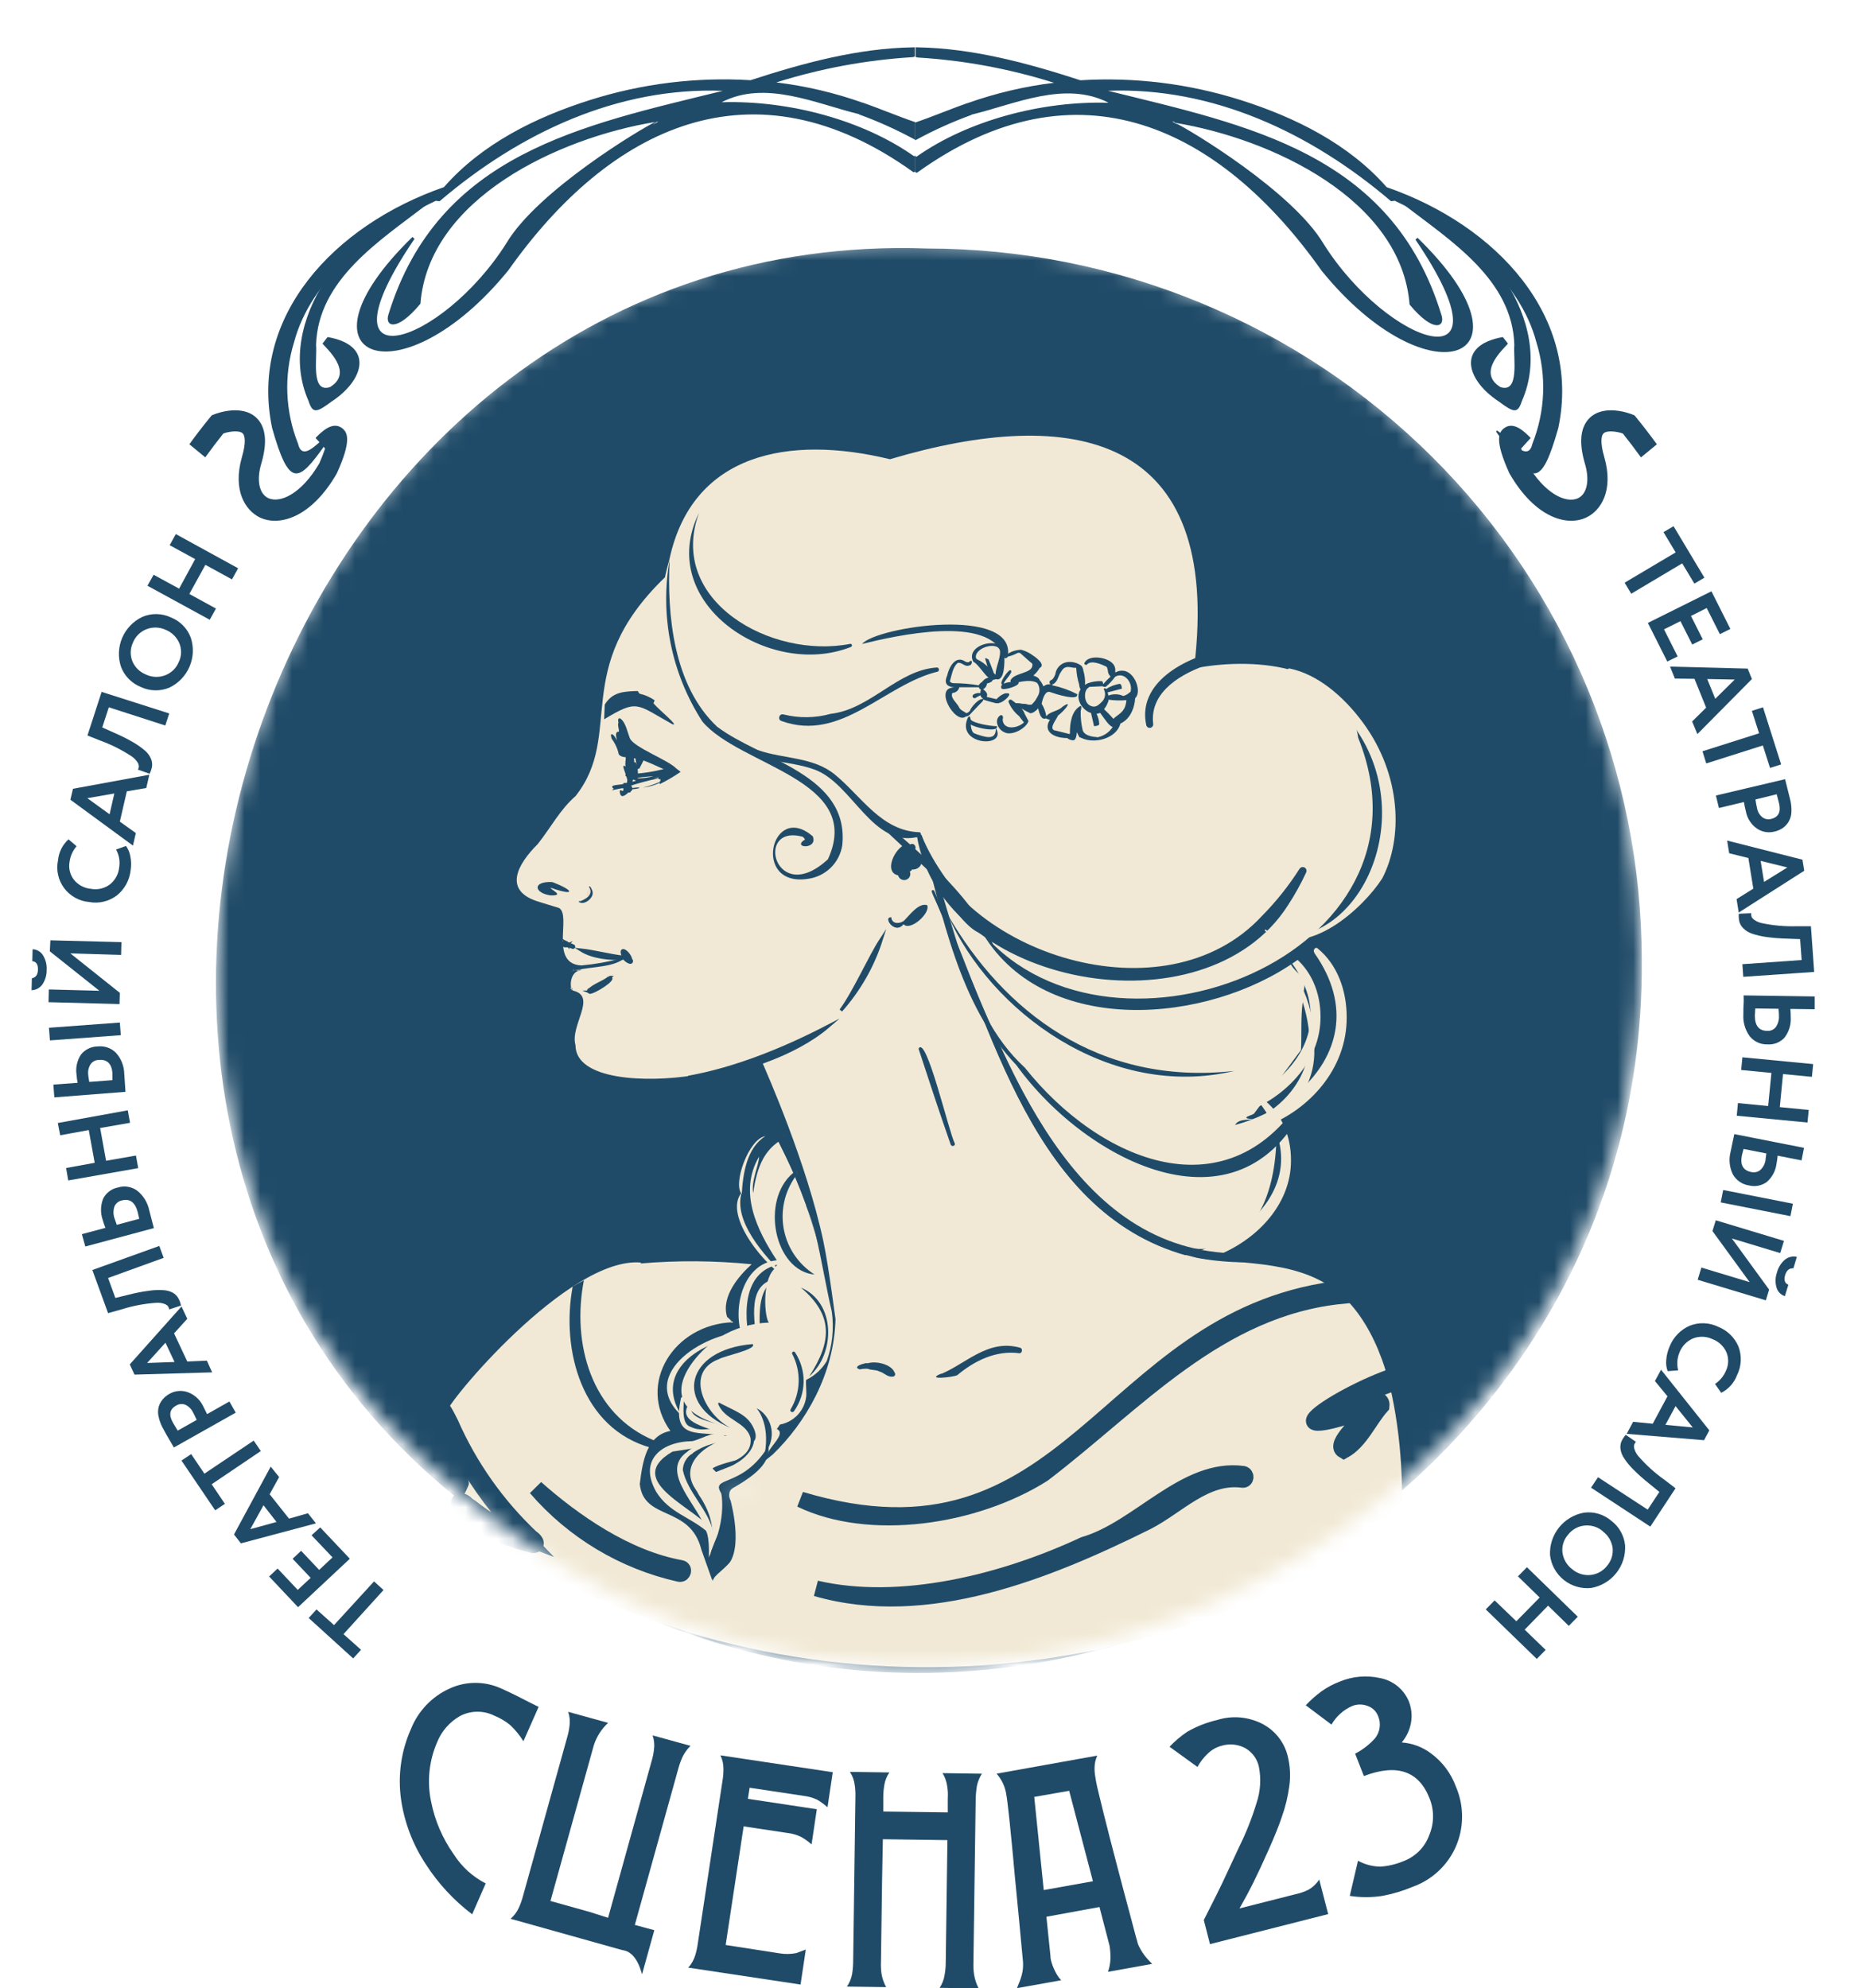 <?xml version="1.0" encoding="UTF-8"?> <svg xmlns="http://www.w3.org/2000/svg" width="118" height="126" viewBox="0 0 118 126" fill="none"><g clip-path="url(#clip0_3496_1136)"><path d="M20.762 21.358L20.439 21.77C20.591 22.01 22.492 23.581 20.908 24.532C19.684 24.925 20.111 22.698 20.03 21.851C20.157 17.732 24.04 15.269 27 13C22.045 14.211 17.368 20.465 19.551 25.405C19.81 26.204 20.037 26.178 21.005 25.451C23.081 24.097 23.735 21.88 20.762 21.358Z" fill="#204B68"></path><path d="M57.934 3H57.871C54.364 3.053 50.887 3.999 47.565 5.082C44.12 4.872 40.665 5.299 37.371 6.345C33.911 7.441 30.526 9.126 28.134 11.858C21.144 14.283 15.773 20.083 17.244 27.119C18.323 30.926 18.894 30.596 20.57 28.238L21.193 27.348L21.134 27.278C20.839 27.482 20.563 27.711 20.309 27.965C19.709 28.511 19.088 29.011 18.887 28.114C18.071 26.065 17.982 23.793 18.636 21.685C19.686 17.718 23.549 14.633 27.623 12.721C27.701 12.737 27.78 12.747 27.86 12.751C32.967 8.393 39.176 5.508 45.807 5.755C36.919 7.944 27.771 9.713 24.621 19.913C24.363 20.672 25.109 21.092 26.643 19.247C27.164 12.584 35.399 8.733 41.525 7.73C40.621 8.153 34.066 12.094 32.103 15.392C28.009 21.902 19.847 24.583 26.27 15.133L26.138 15.016C18.109 22.838 25.406 25.506 32.222 17.121C38.632 8.06 47.697 3.596 57.891 10.915L57.937 10.899L58 10.879V9.852L57.937 9.896H57.921L57.871 9.862C54.671 7.624 50.036 6.351 45.734 6.478C48.492 5.052 51.672 6.558 54.44 7.234V7.251C55.619 7.68 56.766 8.194 57.871 8.79L57.934 8.823L58 8.86V7.74L57.934 7.717C57.04 7.417 55.598 6.824 54.698 6.511C54.698 6.511 54.698 6.511 54.678 6.511C52.903 5.882 51.066 5.45 49.198 5.222C51.999 4.339 54.896 3.802 57.825 3.623C57.871 3.621 57.916 3.609 57.957 3.586H57.977V3H57.934ZM41.363 7.914L41.611 7.724L41.719 7.707L41.363 7.914Z" fill="#204B68"></path><path d="M21.36 29.965L21.328 30.028C19.741 32.771 17.729 33.389 16.466 32.792C15.556 32.349 14.719 31.085 15.337 28.943C15.592 28.072 15.53 27.609 15.386 27.468C15.18 27.26 14.588 27.323 14.156 27.468C13.761 27.963 13.379 28.467 13.008 28.981L12 28.152C12.419 27.575 12.854 27.008 13.309 26.452L13.417 26.321L13.57 26.258C13.754 26.186 15.36 25.592 16.273 26.497C16.849 27.074 16.95 28.034 16.567 29.351C16.24 30.422 16.423 31.292 16.999 31.565C17.762 31.911 19.113 31.285 20.235 29.364C20.376 29.043 20.51 28.701 20.601 28.418L20.467 28.269L20.209 27.986L19.996 27.751C20.372 27.371 21.069 26.666 21.681 27.133C22.047 27.409 22.27 27.951 21.36 29.965Z" fill="#204B68"></path><path d="M95.239 21.358L95.562 21.77C95.41 22.01 93.509 23.581 95.093 24.532C96.317 24.925 95.89 22.698 95.967 21.851C95.844 17.732 91.957 15.269 89 13C93.956 14.211 98.63 20.465 96.45 25.405C96.188 26.204 95.964 26.178 94.996 25.451C92.919 24.097 92.265 21.88 95.239 21.358Z" fill="#204B68"></path><path d="M58.023 3V3.61H58.043C58.084 3.632 58.129 3.644 58.175 3.646C61.101 3.825 63.995 4.362 66.794 5.246C64.928 5.473 63.092 5.906 61.319 6.535H61.299C60.4 6.848 58.959 7.441 58.066 7.741L58 7.764V8.894L58.066 8.857L58.129 8.824C59.233 8.228 60.379 7.713 61.556 7.285V7.268C64.325 6.602 67.489 5.086 70.255 6.512C65.97 6.385 61.326 7.658 58.129 9.897L58.079 9.93H58.063L58 9.887V10.913L58.063 10.933L58.109 10.949C68.293 3.62 77.351 8.094 83.755 17.156C90.564 25.542 97.855 22.873 89.833 15.067L89.701 15.184C96.118 24.636 87.964 21.954 83.874 15.444C81.912 12.139 75.363 8.197 74.46 7.781C80.581 8.78 88.808 12.649 89.329 19.299C90.861 21.141 91.606 20.721 91.349 19.965C88.224 9.713 79.085 7.944 70.218 5.752C76.843 5.509 83.046 8.394 88.149 12.748C88.228 12.745 88.308 12.735 88.386 12.719C92.456 14.631 96.316 17.716 97.364 21.684C98.018 23.793 97.929 26.064 97.114 28.114C96.913 29.011 96.293 28.511 95.693 27.964C95.439 27.711 95.164 27.481 94.869 27.278L94.81 27.348L95.433 28.238C97.11 30.596 97.677 30.926 98.755 27.118C100.228 20.082 94.859 14.281 87.878 11.862C85.479 9.13 82.097 7.444 78.65 6.348C75.359 5.303 71.907 4.875 68.465 5.086C65.129 4 61.649 3.06 58.152 3H58.023ZM74.282 7.698L74.391 7.714L74.638 7.904L74.282 7.698Z" fill="#204B68"></path><path d="M95.639 29.961L95.672 30.023C97.259 32.77 99.271 33.39 100.534 32.791C101.444 32.359 102.284 31.092 101.663 28.947C101.408 28.075 101.47 27.612 101.614 27.47C101.82 27.262 102.412 27.325 102.844 27.47C103.239 27.966 103.622 28.471 103.992 28.985L105 28.155C104.581 27.577 104.146 27.01 103.691 26.453L103.583 26.321L103.43 26.259C103.246 26.186 101.64 25.591 100.727 26.497C100.151 27.075 100.05 28.037 100.433 29.355C100.76 30.428 100.577 31.3 100.001 31.573C99.238 31.919 97.887 31.293 96.765 29.369C96.624 29.047 96.49 28.705 96.399 28.421L96.533 28.273L96.791 27.989L97.004 27.753C96.628 27.373 95.931 26.667 95.319 27.134C94.953 27.401 94.73 27.944 95.639 29.961Z" fill="#204B68"></path><path d="M69.017 37.033C69.021 37.033 69.025 37.031 69.028 37.028C69.031 37.025 69.033 37.021 69.033 37.017C69.033 37.012 69.031 37.008 69.028 37.005C69.025 37.002 69.021 37 69.017 37C69.014 37 69.012 37 69.01 37.001C69.008 37.002 69.006 37.003 69.005 37.005C69.003 37.006 69.002 37.008 69.001 37.01C69 37.012 69 37.014 69 37.017C69 37.019 69 37.021 69.001 37.023C69.002 37.025 69.003 37.027 69.005 37.028C69.006 37.03 69.008 37.031 69.01 37.032C69.012 37.033 69.014 37.033 69.017 37.033Z" fill="#204B68"></path><path d="M29.923 121.307C28.761 120.427 27.764 119.349 26.978 118.124C26.161 116.889 25.628 115.49 25.416 114.027C25.201 112.507 25.42 110.958 26.047 109.556C26.5 108.424 27.374 107.509 28.487 107.002C29.002 106.764 29.562 106.641 30.129 106.641C30.696 106.641 31.256 106.764 31.771 107.002C32.06 107.131 32.366 107.273 32.691 107.435C33.519 107.862 33.998 108.097 34.134 108.163L33.17 110.341C32.939 109.968 32.661 109.626 32.343 109.325C32.035 109.07 31.69 108.864 31.319 108.716C30.983 108.549 30.611 108.465 30.236 108.469C29.86 108.473 29.491 108.565 29.159 108.739C28.5 109.111 27.988 109.694 27.706 110.393C27.184 111.588 27.051 112.915 27.324 114.189C27.562 115.379 28.048 116.506 28.75 117.498C29.248 118.285 29.95 118.925 30.78 119.351L29.923 121.307Z" fill="#204B68"></path><path d="M38.535 121.528L41.294 111.6C41.367 111.357 41.418 111.108 41.446 110.856C41.486 110.557 41.455 110.254 41.357 109.969L43.76 110.631C43.563 110.824 43.399 111.047 43.274 111.293C43.157 111.537 43.063 111.792 42.992 112.054L40.23 121.981L41.466 122.312L40.689 125.108C40.425 124.151 40.008 123.64 39.439 123.576L32.359 121.591C32.583 121.394 32.762 121.153 32.885 120.883C32.992 120.642 33.08 120.393 33.147 120.138L35.939 110.108C36.013 109.864 36.064 109.614 36.092 109.36C36.132 109.063 36.103 108.761 36.009 108.477L38.538 109.175C38.123 109.558 37.813 110.041 37.637 110.578L34.885 120.462L37.378 121.16L38.535 121.528Z" fill="#204B68"></path><path d="M47.127 115.735L45.987 123.25L49.414 123.783C49.762 123.839 50.118 123.833 50.464 123.766C50.55 123.73 50.753 123.654 51.066 123.538L50.733 125.758L43.617 124.686C43.816 124.465 43.965 124.205 44.053 123.922C44.132 123.67 44.188 123.412 44.222 123.151L45.784 112.859C45.828 112.609 45.849 112.355 45.847 112.101C45.851 111.802 45.786 111.505 45.658 111.234L52.774 112.303L52.442 114.524C52.241 114.345 52.024 114.186 51.794 114.047C51.523 113.92 51.233 113.838 50.936 113.802L47.506 113.286L47.396 113.988L51.764 114.649L51.431 116.876C51.232 116.699 51.014 116.543 50.783 116.41C50.511 116.275 50.218 116.189 49.916 116.155L47.127 115.735Z" fill="#204B68"></path><path d="M55.899 119.197L55.829 124.31C55.817 124.561 55.828 124.812 55.862 125.061C55.91 125.363 56.01 125.654 56.158 125.921L53.672 125.888C53.84 125.643 53.954 125.364 54.004 125.071C54.045 124.81 54.066 124.547 54.067 124.283L54.21 113.876C54.219 113.622 54.205 113.367 54.167 113.115C54.131 112.818 54.026 112.532 53.861 112.281L56.364 112.318C56.208 112.539 56.101 112.792 56.052 113.059C56.001 113.337 55.975 113.62 55.975 113.903V114.793L60.063 114.849V113.956C60.081 113.701 60.069 113.446 60.027 113.195C59.989 112.899 59.888 112.614 59.731 112.361L62.224 112.397C62.08 112.626 61.975 112.878 61.915 113.142C61.868 113.42 61.84 113.7 61.832 113.982L61.689 124.386C61.681 124.638 61.695 124.891 61.732 125.141C61.784 125.44 61.88 125.73 62.018 126.001L59.545 125.968C59.711 125.722 59.818 125.443 59.861 125.15C59.909 124.891 59.934 124.627 59.934 124.363L60.004 119.254L60.04 116.606L55.949 116.55L55.899 119.197Z" fill="#204B68"></path><path d="M66.576 124.036C66.577 124.053 66.577 124.07 66.576 124.086C66.594 124.185 66.617 124.282 66.646 124.377C66.682 124.499 66.727 124.619 66.779 124.735C66.836 124.868 66.902 124.997 66.975 125.122C67.053 125.252 67.145 125.374 67.248 125.486L64.449 125.986C64.519 125.82 64.582 125.655 64.635 125.519C64.686 125.381 64.73 125.241 64.765 125.099C64.797 124.968 64.818 124.836 64.828 124.702C64.838 124.561 64.838 124.419 64.828 124.278C64.828 124.248 64.811 124.113 64.788 123.874C64.765 123.636 64.738 123.332 64.702 122.958C64.665 122.584 64.629 122.164 64.585 121.697C64.542 121.23 64.496 120.751 64.446 120.261C64.396 119.771 64.353 119.291 64.306 118.821C64.26 118.351 64.223 117.925 64.19 117.544C64.157 117.163 64.123 116.859 64.1 116.614C64.077 116.369 64.064 116.234 64.057 116.194C64.014 115.721 63.971 115.33 63.937 115.016C63.904 114.701 63.871 114.453 63.851 114.268C63.831 114.083 63.811 113.937 63.798 113.868L63.778 113.758C63.712 113.252 63.495 112.777 63.156 112.395L69.538 111.25C69.479 111.376 69.434 111.508 69.405 111.644C69.38 111.771 69.366 111.901 69.365 112.031C69.361 112.168 69.369 112.305 69.388 112.441C69.408 112.58 69.431 112.726 69.458 112.881C69.485 113.037 69.544 113.292 69.631 113.649C69.717 114.007 69.817 114.427 69.937 114.903C70.056 115.38 70.189 115.896 70.335 116.475C70.482 117.054 70.631 117.617 70.781 118.189C70.93 118.762 71.077 119.324 71.223 119.867C71.369 120.41 71.499 120.906 71.618 121.343L71.907 122.435C71.984 122.726 72.034 122.908 72.06 122.981C72.085 123.112 72.129 123.239 72.19 123.358C72.258 123.492 72.333 123.623 72.416 123.749C72.504 123.878 72.599 124.002 72.702 124.119L73.011 124.45L70.216 124.953C70.304 124.705 70.355 124.445 70.369 124.182C70.38 123.887 70.363 123.591 70.316 123.299L69.677 120.846L66.314 121.462L66.573 123.98C66.576 123.999 66.577 124.018 66.576 124.036ZM65.543 113.868L66.144 119.771L69.262 119.212L67.756 113.48L65.543 113.868Z" fill="#204B68"></path><path d="M84.171 121.294L76.68 123.197L76.288 121.672L77.105 120.05C77.327 119.609 77.578 119.082 77.86 118.468L78.524 117.045C78.97 116.145 79.34 115.21 79.631 114.249C79.878 113.514 79.929 112.727 79.781 111.966C79.729 111.718 79.624 111.483 79.475 111.278C79.325 111.073 79.134 110.901 78.913 110.775C78.454 110.53 77.916 110.477 77.418 110.626C77.099 110.71 76.807 110.871 76.567 111.096C76.295 111.35 76.065 111.644 75.885 111.969L74.117 110.689C74.458 110.329 74.838 110.008 75.251 109.732C75.839 109.396 76.474 109.147 77.135 108.994C77.616 108.843 78.123 108.79 78.626 108.837C79.128 108.885 79.616 109.033 80.06 109.272C80.446 109.483 80.783 109.772 81.049 110.12C81.316 110.468 81.507 110.868 81.609 111.294C81.759 111.906 81.793 112.54 81.709 113.164C81.621 113.835 81.462 114.495 81.233 115.133C81.06 115.658 80.791 116.331 80.426 117.151C80.033 118.038 79.698 118.753 79.428 119.296C79.159 119.838 78.844 120.421 78.551 120.934L82.074 120.04C82.374 119.978 82.664 119.878 82.938 119.742C83.207 119.584 83.434 119.365 83.603 119.104L84.171 121.294Z" fill="#204B68"></path><path d="M92.266 113.22C92.527 113.827 92.66 114.481 92.656 115.141C92.652 115.802 92.511 116.454 92.243 117.058C91.982 117.636 91.608 118.155 91.142 118.585C90.676 119.016 90.128 119.348 89.53 119.563C88.913 119.822 88.27 120.015 87.613 120.139C86.925 120.247 86.226 120.247 85.539 120.139L86.06 117.912C86.498 118.153 86.989 118.281 87.49 118.286C87.99 118.25 88.48 118.133 88.942 117.939C89.319 117.797 89.66 117.576 89.943 117.291C90.225 117.005 90.442 116.661 90.577 116.284C90.888 115.544 90.895 114.713 90.597 113.968C89.917 112.223 88.529 111.748 86.433 112.545L85.878 111.128C86.361 110.879 86.794 110.542 87.154 110.136C87.308 109.937 87.405 109.7 87.434 109.451C87.464 109.201 87.426 108.949 87.323 108.719C87.264 108.574 87.174 108.444 87.059 108.337C86.945 108.23 86.808 108.149 86.659 108.1C86.353 107.984 86.014 107.984 85.708 108.1C85.148 108.342 84.682 108.758 84.379 109.285L82.75 108.061C83.055 107.737 83.388 107.441 83.747 107.177C84.103 106.924 84.491 106.717 84.9 106.562C85.709 106.224 86.604 106.145 87.46 106.337C87.86 106.412 88.235 106.585 88.551 106.839C88.868 107.094 89.116 107.423 89.274 107.796C89.449 108.227 89.499 108.698 89.421 109.156C89.339 109.62 89.136 110.055 88.832 110.417C89.499 110.464 90.139 110.702 90.674 111.102C91.404 111.635 91.958 112.372 92.266 113.22Z" fill="#204B68"></path><path d="M21.769 103.553L22.88 104.546L22.381 105.092L19.562 102.531L20.058 101.988L21.168 102.981L23.704 100.211L24.305 100.757L21.769 103.553Z" fill="#204B68"></path><path d="M20.292 96.789L22.17 98.775L18.889 101.845L17.055 99.9L17.593 99.397L18.869 100.75L19.687 99.986L18.544 98.778L19.082 98.272L20.226 99.483L21.073 98.689L19.744 97.289L20.292 96.789Z" fill="#204B68"></path><path d="M19.515 95.893L20.023 96.534L15.267 97.799L14.828 97.239L17.155 92.938L17.69 93.599L17.088 94.688L18.315 96.233L19.515 95.893ZM16.699 95.386L15.862 96.902L17.524 96.445L16.699 95.386Z" fill="#204B68"></path><path d="M13.414 94.055L14.252 95.296L13.637 95.707L11.5 92.553L12.115 92.143L12.953 93.384L16.077 91.289L16.529 91.951L13.414 94.055Z" fill="#204B68"></path><path d="M13.123 89.611L14.539 88.81L14.938 89.518L11.02 91.726L10.704 91.183C10.588 90.988 10.471 90.789 10.371 90.591C10.225 90.344 10.118 90.076 10.056 89.796C10.002 89.585 10.002 89.363 10.056 89.151C10.106 88.976 10.193 88.813 10.312 88.674C10.431 88.534 10.575 88.416 10.737 88.327C10.905 88.23 11.092 88.169 11.286 88.148C11.48 88.128 11.675 88.148 11.861 88.208C12.076 88.28 12.275 88.394 12.446 88.544C12.617 88.693 12.757 88.875 12.858 89.078C12.974 89.313 13.067 89.489 13.123 89.611ZM10.963 90.157L11.262 90.657L12.465 89.978C12.369 89.767 12.286 89.594 12.213 89.465C12.112 89.266 11.945 89.107 11.741 89.015C11.646 88.978 11.543 88.964 11.441 88.975C11.339 88.985 11.242 89.019 11.156 89.075C10.747 89.303 10.684 89.667 10.963 90.157Z" fill="#204B68"></path><path d="M13.112 86.224L13.444 86.965L8.525 87.108L8.223 86.462L11.503 82.789L11.869 83.57L11.031 84.493L11.869 86.277L13.112 86.224ZM10.486 85.086L9.323 86.37L11.061 86.307L10.486 85.086Z" fill="#204B68"></path><path d="M10.096 78.953L10.372 79.708L6.849 80.985L7.311 82.249L8.138 82.047C8.569 81.935 9.006 81.85 9.448 81.792C9.751 81.748 10.059 81.736 10.365 81.756C10.573 81.767 10.776 81.823 10.96 81.921C11.097 82.003 11.211 82.116 11.293 82.252C11.377 82.401 11.437 82.562 11.472 82.729L10.727 82.977C10.712 82.898 10.681 82.824 10.634 82.759C10.566 82.692 10.481 82.643 10.388 82.616C10.23 82.564 10.063 82.544 9.896 82.557C9.159 82.608 8.431 82.745 7.726 82.967L6.849 83.212L5.852 80.479L10.096 78.953Z" fill="#204B68"></path><path d="M5.407 78.989L5.188 78.208L6.68 77.807C6.614 77.644 6.558 77.477 6.51 77.308C6.357 76.869 6.366 76.39 6.537 75.957C6.627 75.778 6.757 75.621 6.917 75.499C7.077 75.377 7.263 75.293 7.461 75.253C7.666 75.188 7.884 75.171 8.097 75.204C8.31 75.238 8.512 75.32 8.687 75.445C9.083 75.759 9.356 76.202 9.458 76.695C9.525 76.94 9.578 77.152 9.621 77.324C9.665 77.496 9.708 77.655 9.751 77.824L5.407 78.989ZM7.248 77.179C7.271 77.255 7.321 77.4 7.401 77.615L8.824 77.235C8.759 76.95 8.726 76.805 8.724 76.798C8.558 76.178 8.22 75.936 7.71 76.073C7.606 76.096 7.51 76.144 7.429 76.212C7.349 76.281 7.286 76.368 7.248 76.467C7.173 76.698 7.173 76.947 7.248 77.179Z" fill="#204B68"></path><path d="M8.098 70.359L8.241 71.15L6.346 71.481L6.722 73.556L8.616 73.225L8.759 74.023L4.325 74.803L4.189 74.016L6.001 73.685L5.625 71.61L3.814 71.941L3.664 71.163L8.098 70.359Z" fill="#204B68"></path><path d="M7.595 64.797L7.655 65.598L3.165 65.929L3.102 65.128L7.595 64.797ZM3.444 69.539L3.381 68.731L4.92 68.616C4.886 68.447 4.862 68.277 4.85 68.106C4.782 67.659 4.883 67.203 5.132 66.825C5.258 66.667 5.418 66.539 5.601 66.45C5.783 66.361 5.983 66.314 6.186 66.312C6.4 66.287 6.616 66.31 6.819 66.381C7.022 66.452 7.206 66.569 7.356 66.723C7.681 67.089 7.865 67.558 7.874 68.046C7.894 68.291 7.908 68.503 7.918 68.685C7.928 68.867 7.938 69.016 7.951 69.188L3.444 69.539ZM5.591 68.113C5.591 68.182 5.618 68.331 5.657 68.559L7.127 68.447C7.127 68.41 7.127 68.341 7.127 68.235C7.127 68.129 7.127 68.053 7.127 68.01C7.08 67.408 6.794 67.123 6.266 67.166C6.163 67.166 6.061 67.191 5.97 67.238C5.878 67.285 5.8 67.354 5.741 67.438C5.613 67.638 5.56 67.877 5.591 68.113Z" fill="#204B68"></path><path d="M2 62.749L2.02 61.992C2.269 61.945 2.399 61.763 2.405 61.442C2.412 61.121 2.296 60.929 2.047 60.91L2.066 60.152C2.201 60.158 2.333 60.197 2.449 60.266C2.565 60.334 2.662 60.43 2.731 60.546C2.898 60.82 2.976 61.139 2.957 61.459C2.964 61.788 2.869 62.112 2.685 62.386C2.606 62.494 2.503 62.584 2.385 62.647C2.266 62.71 2.134 62.745 2 62.749ZM4.46 60.416L7.594 62.915L7.574 63.626L3.074 63.507L3.094 62.7L6.298 62.783L3.157 60.284L3.193 59.586L7.697 59.702L7.674 60.513L4.46 60.416Z" fill="#204B68"></path><path d="M7.356 53.833L7.984 53.608C8.128 53.804 8.222 54.03 8.26 54.27C8.317 54.554 8.323 54.846 8.28 55.133C8.248 55.446 8.154 55.75 8.004 56.027C7.853 56.303 7.649 56.547 7.403 56.745C7.154 56.932 6.869 57.066 6.566 57.138C6.263 57.209 5.947 57.216 5.641 57.158C5.33 57.131 5.028 57.037 4.756 56.885C4.484 56.733 4.247 56.524 4.061 56.274C3.876 56.024 3.746 55.738 3.679 55.434C3.613 55.13 3.612 54.815 3.677 54.511C3.725 54.003 3.962 53.531 4.342 53.188L4.853 53.624C4.61 53.904 4.455 54.25 4.408 54.617C4.372 54.814 4.378 55.016 4.425 55.21C4.472 55.404 4.559 55.587 4.681 55.745C4.812 55.909 4.976 56.045 5.161 56.145C5.347 56.244 5.551 56.305 5.761 56.325C5.968 56.363 6.182 56.359 6.388 56.312C6.594 56.264 6.788 56.175 6.957 56.05C7.124 55.919 7.263 55.756 7.365 55.571C7.467 55.386 7.531 55.181 7.552 54.971C7.617 54.581 7.547 54.18 7.356 53.833Z" fill="#204B68"></path><path d="M8.609 52.79L8.426 53.584L4.461 50.679L4.624 49.984L9.463 49.094L9.27 49.934L8.037 50.146L7.595 52.065L8.609 52.79ZM7.246 50.282L5.534 50.58L6.944 51.599L7.246 50.282Z" fill="#204B68"></path><path d="M10.725 45.21L10.475 45.975L6.896 44.82L6.48 46.097L7.258 46.445C7.668 46.62 8.066 46.82 8.451 47.044C8.717 47.198 8.967 47.376 9.199 47.576C9.356 47.713 9.481 47.883 9.565 48.073C9.627 48.222 9.653 48.385 9.638 48.546C9.611 48.715 9.558 48.879 9.482 49.032L8.74 48.771C8.779 48.701 8.8 48.623 8.8 48.543C8.79 48.448 8.755 48.358 8.697 48.281C8.603 48.143 8.484 48.024 8.345 47.931C7.73 47.525 7.07 47.191 6.377 46.938L5.543 46.607L6.44 43.844L10.725 45.21Z" fill="#204B68"></path><path d="M8.925 43.533C8.64 43.419 8.382 43.248 8.166 43.03C7.95 42.812 7.782 42.552 7.672 42.266C7.468 41.665 7.493 41.01 7.741 40.425C7.989 39.84 8.443 39.367 9.018 39.093C9.306 38.969 9.616 38.909 9.929 38.914C10.242 38.92 10.55 38.992 10.833 39.126C11.122 39.24 11.383 39.414 11.601 39.636C11.818 39.857 11.985 40.122 12.092 40.413C12.289 41.014 12.26 41.665 12.01 42.246C11.761 42.828 11.308 43.299 10.736 43.573C10.449 43.694 10.139 43.753 9.826 43.746C9.514 43.74 9.207 43.667 8.925 43.533ZM9.257 42.749C9.447 42.837 9.653 42.886 9.862 42.893C10.071 42.9 10.279 42.864 10.474 42.789C10.665 42.716 10.839 42.604 10.986 42.461C11.132 42.319 11.248 42.147 11.325 41.958C11.418 41.771 11.469 41.565 11.474 41.356C11.48 41.147 11.44 40.94 11.358 40.747C11.194 40.368 10.888 40.069 10.504 39.913C10.313 39.824 10.107 39.774 9.896 39.767C9.686 39.76 9.476 39.797 9.281 39.873C9.087 39.949 8.911 40.064 8.763 40.21C8.616 40.356 8.5 40.531 8.423 40.724C8.336 40.91 8.289 41.112 8.284 41.316C8.279 41.521 8.316 41.725 8.393 41.915C8.475 42.105 8.595 42.276 8.744 42.42C8.894 42.563 9.07 42.675 9.264 42.749H9.257Z" fill="#204B68"></path><path d="M15.09 36.011L14.702 36.716L13.016 35.793L11.999 37.639L13.684 38.563L13.292 39.274L9.344 37.117L9.736 36.422L11.351 37.302L12.368 35.429L10.753 34.549L11.142 33.844L15.09 36.011Z" fill="#204B68"></path><path d="M106.191 35.005L105.42 33.721L106.058 33.344L108.012 36.607L107.378 36.984L106.606 35.7L103.376 37.623L102.957 36.924L106.191 35.005Z" fill="#204B68"></path><path d="M105.659 41.919L104.43 39.474L108.458 37.469L109.658 39.855L108.993 40.185L108.159 38.531L107.162 39.031L107.906 40.513L107.242 40.844L106.494 39.362L105.453 39.881L106.318 41.599L105.659 41.919Z" fill="#204B68"></path><path d="M106.142 43L105.836 42.242L110.755 42.368L111.024 43.03L107.568 46.518L107.235 45.72L108.123 44.843L107.385 43.017L106.142 43ZM108.701 44.281L109.934 43.063L108.192 43.03L108.701 44.281Z" fill="#204B68"></path><path d="M111.477 46.468L111.022 45.045L111.726 44.82L112.876 48.441L112.172 48.662L111.716 47.239L108.13 48.378L107.891 47.607L111.477 46.468Z" fill="#204B68"></path><path d="M110.517 50.824L108.932 51.202L108.742 50.411L113.126 49.375C113.169 49.564 113.223 49.766 113.276 49.981C113.329 50.196 113.389 50.424 113.442 50.642C113.514 50.92 113.542 51.207 113.525 51.493C113.514 51.691 113.457 51.884 113.358 52.056C113.26 52.228 113.122 52.375 112.957 52.486C112.801 52.586 112.629 52.658 112.448 52.697C112.26 52.746 112.063 52.753 111.872 52.72C111.68 52.686 111.498 52.612 111.338 52.502C111.154 52.373 110.997 52.209 110.877 52.019C110.757 51.829 110.675 51.618 110.637 51.397C110.587 51.208 110.547 51.017 110.517 50.824ZM112.741 50.894L112.594 50.331L111.248 50.662C111.273 50.851 111.307 51.039 111.351 51.225C111.392 51.446 111.509 51.645 111.684 51.787C111.765 51.849 111.86 51.891 111.96 51.908C112.061 51.926 112.164 51.92 112.262 51.89C112.711 51.774 112.874 51.443 112.741 50.894Z" fill="#204B68"></path><path d="M109.583 54.07L109.453 53.266L114.226 54.477L114.339 55.178L110.188 57.826L110.051 56.975L111.112 56.313L110.799 54.371L109.583 54.07ZM111.793 55.886L113.269 54.97L111.577 54.553L111.793 55.886Z" fill="#204B68"></path><path d="M110.476 61.901L110.419 61.1L114.175 60.836L114.079 59.512L113.225 59.479C112.78 59.468 112.336 59.432 111.895 59.37C111.591 59.327 111.291 59.255 111.001 59.154C110.804 59.084 110.624 58.971 110.476 58.824C110.36 58.71 110.275 58.569 110.23 58.413C110.191 58.246 110.179 58.074 110.193 57.904L110.978 57.867C110.969 57.948 110.978 58.029 111.004 58.105C111.053 58.187 111.12 58.256 111.2 58.307C111.339 58.401 111.495 58.466 111.659 58.499C112.382 58.651 113.121 58.716 113.859 58.694H114.763L114.969 61.59L110.476 61.901Z" fill="#204B68"></path><path d="M115.002 63.144V63.955L113.46 63.935C113.477 64.11 113.485 64.286 113.484 64.461C113.513 64.926 113.372 65.386 113.088 65.755C112.952 65.903 112.784 66.018 112.597 66.092C112.41 66.166 112.209 66.197 112.008 66.182C111.792 66.189 111.578 66.145 111.383 66.055C111.187 65.965 111.015 65.83 110.881 65.663C110.587 65.254 110.446 64.755 110.482 64.253C110.482 63.998 110.482 63.78 110.499 63.591C110.515 63.402 110.499 63.24 110.499 63.078L115.002 63.144ZM112.736 64.385C112.736 64.306 112.736 64.154 112.709 63.925L111.237 63.905C111.22 64.197 111.21 64.346 111.21 64.355C111.21 64.994 111.463 65.318 111.991 65.325C112.095 65.333 112.2 65.315 112.296 65.273C112.392 65.231 112.475 65.166 112.54 65.084C112.679 64.878 112.748 64.633 112.736 64.385Z" fill="#204B68"></path><path d="M110.062 70.703L110.139 69.902L112.053 70.087L112.259 67.989L110.342 67.804L110.421 67L114.905 67.43L114.825 68.238L112.994 68.062L112.791 70.157L114.623 70.336L114.546 71.133L110.062 70.703Z" fill="#204B68"></path><path d="M109.047 76.195L109.203 75.408L113.62 76.278L113.464 77.066L109.047 76.195ZM114.325 72.737L114.169 73.532L112.653 73.234C112.639 73.405 112.616 73.575 112.583 73.743C112.527 74.192 112.307 74.604 111.965 74.902C111.803 75.019 111.617 75.098 111.421 75.136C111.224 75.173 111.022 75.166 110.828 75.117C110.616 75.085 110.413 75.004 110.237 74.881C110.06 74.758 109.915 74.597 109.811 74.409C109.598 73.967 109.548 73.464 109.672 72.989C109.718 72.749 109.761 72.54 109.801 72.364C109.841 72.192 109.874 72.033 109.908 71.867L114.325 72.737ZM111.882 73.535C111.882 73.466 111.912 73.317 111.938 73.092L110.493 72.807C110.493 72.84 110.466 72.91 110.44 73.009C110.413 73.108 110.396 73.184 110.386 73.227C110.269 73.823 110.469 74.171 110.988 74.273C111.085 74.295 111.186 74.296 111.283 74.274C111.38 74.252 111.471 74.209 111.55 74.147C111.726 73.986 111.843 73.77 111.882 73.535Z" fill="#204B68"></path><path d="M110.88 81.246L108.523 78.01L108.733 77.328L113.053 78.632L112.817 79.406L109.753 78.48L112.113 81.719L111.907 82.401L107.586 81.097L107.822 80.323L110.88 81.246ZM113.871 79.648L113.652 80.373C113.396 80.353 113.223 80.495 113.13 80.799C113.037 81.104 113.1 81.322 113.333 81.412L113.113 82.136C112.985 82.096 112.87 82.024 112.777 81.927C112.684 81.831 112.617 81.713 112.581 81.584C112.493 81.275 112.502 80.947 112.608 80.644C112.688 80.325 112.866 80.038 113.117 79.823C113.22 79.737 113.342 79.677 113.473 79.647C113.604 79.616 113.74 79.617 113.871 79.648Z" fill="#204B68"></path><path d="M106.349 86.838L105.684 86.888C105.6 86.66 105.569 86.415 105.595 86.173C105.617 85.884 105.688 85.601 105.804 85.336C106.035 84.745 106.492 84.269 107.074 84.012C107.363 83.896 107.673 83.842 107.985 83.853C108.296 83.864 108.602 83.939 108.882 84.075C109.455 84.3 109.916 84.743 110.162 85.306C110.278 85.603 110.331 85.921 110.316 86.24C110.301 86.559 110.219 86.871 110.075 87.156C109.893 87.636 109.538 88.03 109.078 88.261L108.686 87.699C108.993 87.494 109.233 87.204 109.377 86.865C109.463 86.684 109.511 86.488 109.517 86.288C109.523 86.088 109.488 85.889 109.414 85.703C109.329 85.51 109.207 85.336 109.054 85.191C108.901 85.046 108.721 84.933 108.523 84.859C108.333 84.768 108.126 84.717 107.915 84.709C107.704 84.701 107.493 84.737 107.296 84.813C107.101 84.896 106.924 85.016 106.776 85.168C106.629 85.32 106.513 85.5 106.436 85.697C106.284 86.058 106.253 86.458 106.349 86.838Z" fill="#204B68"></path><path d="M104.877 87.515L105.266 86.797L108.324 90.639L107.992 91.264L103.086 90.861L103.495 90.099L104.738 90.219L105.672 88.481L104.877 87.515ZM105.542 90.291L107.274 90.454L106.184 89.103L105.542 90.291Z" fill="#204B68"></path><path d="M100.828 94.271L101.27 93.609L104.418 95.664L105.159 94.542L104.494 93.999C104.144 93.723 103.811 93.426 103.497 93.109C103.28 92.894 103.086 92.657 102.919 92.401C102.802 92.228 102.726 92.031 102.696 91.825C102.673 91.666 102.692 91.503 102.749 91.352C102.821 91.196 102.915 91.051 103.028 90.922L103.673 91.369C103.618 91.427 103.578 91.497 103.554 91.574C103.543 91.668 103.554 91.763 103.587 91.852C103.64 92.01 103.723 92.156 103.833 92.282C104.317 92.838 104.866 93.336 105.468 93.764L106.183 94.31L104.584 96.739L100.828 94.271Z" fill="#204B68"></path><path d="M102.115 96.372C102.36 96.557 102.564 96.791 102.714 97.059C102.864 97.326 102.956 97.622 102.986 97.927C103.022 98.56 102.823 99.184 102.428 99.682C102.033 100.18 101.469 100.516 100.842 100.627C100.219 100.693 99.595 100.512 99.106 100.122C98.616 99.732 98.301 99.166 98.23 98.546C98.199 97.914 98.401 97.293 98.796 96.798C99.192 96.303 99.755 95.968 100.38 95.856C100.689 95.814 101.004 95.839 101.303 95.928C101.602 96.017 101.879 96.168 102.115 96.372ZM101.58 97.034C101.421 96.898 101.237 96.796 101.037 96.734C100.838 96.672 100.628 96.651 100.42 96.673C100.215 96.692 100.017 96.753 99.838 96.852C99.658 96.951 99.501 97.086 99.376 97.249C99.236 97.405 99.132 97.589 99.071 97.789C99.009 97.989 98.992 98.2 99.021 98.407C99.081 98.82 99.303 99.192 99.639 99.443C99.799 99.579 99.985 99.681 100.186 99.743C100.388 99.805 100.599 99.826 100.809 99.803C101.012 99.781 101.209 99.718 101.387 99.618C101.565 99.517 101.721 99.382 101.846 99.221C101.979 99.065 102.079 98.884 102.139 98.688C102.199 98.492 102.218 98.286 102.195 98.082C102.166 97.876 102.095 97.677 101.988 97.498C101.881 97.319 101.739 97.164 101.57 97.04L101.58 97.034Z" fill="#204B68"></path><path d="M94.156 101.986L94.718 101.414L96.094 102.737L97.573 101.232L96.197 99.892L96.765 99.312L99.989 102.45L99.418 103.029L98.105 101.748L96.622 103.27L97.952 104.551L97.39 105.123L94.156 101.986Z" fill="#204B68"></path><mask id="mask0_3496_1136" style="mask-type:luminance" maskUnits="userSpaceOnUse" x="13" y="15" width="91" height="91"><path d="M58.714 15.349C17.418 13.879 -2.381 70.028 29.549 94.876C30.077 95.32 30.619 95.76 31.174 96.174C31.55 96.465 31.935 96.749 32.321 97.027L32.623 97.239C32.76 97.338 32.892 97.428 33.032 97.524C62.307 118.04 104.247 96.531 103.962 60.405C103.96 48.457 99.192 36.999 90.707 28.55C82.222 20.101 70.714 15.352 58.714 15.349ZM46.233 94.919C46.668 94.708 47.127 94.549 47.599 94.446C47.608 94.502 47.597 94.56 47.569 94.609C47.541 94.658 47.496 94.697 47.443 94.718C47.257 94.817 46.526 95.091 46.446 95.124L46.25 94.923L46.233 94.919Z" fill="white"></path></mask><g mask="url(#mask0_3496_1136)"><path d="M58.733 15.747C17.381 14.275 -2.458 70.506 29.532 95.377C30.06 95.824 30.602 96.261 31.157 96.678C31.533 96.969 31.918 97.257 32.307 97.535C32.407 97.608 32.51 97.677 32.609 97.743L33.018 98.028C62.333 118.584 104.33 97.035 104.044 60.86C104.041 48.897 99.266 37.424 90.769 28.964C82.272 20.505 70.749 15.751 58.733 15.747ZM46.24 95.421C46.673 95.209 47.131 95.051 47.602 94.951C47.611 95.007 47.601 95.064 47.573 95.114C47.544 95.163 47.499 95.201 47.446 95.222C47.263 95.321 46.529 95.596 46.449 95.629L46.25 95.424C46.25 95.424 46.236 95.421 46.24 95.421Z" fill="#204B68"></path><path d="M46.469 92.831C46.27 92.94 45.472 93.238 45.372 93.275L45.156 93.053C45.469 92.814 46.639 92.539 46.639 92.539C46.648 92.6 46.636 92.662 46.605 92.715C46.575 92.768 46.526 92.809 46.469 92.831Z" fill="#204B68"></path><path d="M29.348 95.567C29.348 95.567 29.325 95.567 29.321 95.591C29.348 95.624 29.381 95.657 29.411 95.69L29.348 95.567ZM29.305 95.478L29.348 95.567C29.369 95.551 29.395 95.541 29.421 95.538C29.351 95.475 29.308 95.445 29.305 95.478ZM30.069 96.295C30.069 96.325 30.093 96.332 30.116 96.329L30.069 96.295ZM36.697 66.705C36.649 66.614 36.61 66.519 36.58 66.421C36.648 66.625 36.748 66.817 36.876 66.99C36.807 66.901 36.747 66.806 36.697 66.705ZM82.446 66.54C82.499 65.547 82.42 64.515 82.556 63.502C82.725 64.025 82.847 64.562 82.921 65.107C83.407 68.135 81.107 70.733 78.222 71.424C78.352 70.895 78.983 70.984 79.412 70.924C78.451 70.848 79.385 70.68 79.475 70.561C79.565 70.441 79.694 70.266 79.807 70.117C80.186 69.594 80.572 69.075 80.954 68.555C81.449 67.88 81.961 67.202 82.446 66.54ZM87.561 86.107C87.003 84.571 86.155 83.102 85.088 82.136C82.543 79.819 78.93 80.15 75.709 79.697C65.346 77.205 62.9 64.951 59.048 56.533C60.54 58.757 61.587 62.665 63.01 65.425C64.615 69.065 66.546 72.738 69.368 75.623C76.387 82.242 81.233 78.876 80.877 70.944C81.643 70.478 82.27 69.817 82.694 69.03C83.118 68.243 83.324 67.357 83.29 66.464C83.346 65.21 83.119 63.959 82.626 62.804C82.662 62.546 82.692 62.291 82.742 62.033C82.356 61.781 81.762 61.275 81.682 60.795C81.682 60.666 81.788 60.617 81.881 60.544C82.25 60.282 82.799 59.978 83.227 59.707C83.202 59.545 83.202 59.381 83.227 59.22C88.106 54.918 87.651 51.123 86.551 47.251C86.032 45.845 85.677 43.737 83.959 43.002C81.197 41.295 77.996 40.888 75.676 42.34C75.675 42.331 75.675 42.321 75.676 42.311C77.497 27.42 67.959 25.666 56.399 29.101C50.018 27.549 43.869 28.7 42.423 35.444C42.234 36.106 42.141 36.586 42.141 36.583L42.121 36.602C36.095 42.423 39.598 46.49 36.471 50.451C35.5 51.288 34.912 52.437 34.074 53.492C32.805 54.753 31.814 56.47 34.194 57.159C34.194 57.159 35.4 57.526 35.43 57.539C36.235 58.019 34.785 61.083 36.849 61.179C37.711 61.1 38.565 60.949 39.402 60.729C39.505 60.693 39.605 60.66 39.691 60.62C38.98 61.328 37.604 61.222 36.367 61.504C36.367 61.477 36.321 61.421 36.304 61.398C36.317 61.436 36.333 61.474 36.351 61.51C36.285 61.526 36.223 61.556 36.168 61.596C36.322 61.499 36.508 61.465 36.687 61.5C36.251 61.646 36.128 62.162 36.185 62.549C36.185 62.579 36.185 62.625 36.185 62.645C36.159 62.633 36.135 62.618 36.112 62.602C36.172 62.669 36.241 62.727 36.318 62.774C37.867 63.145 36.108 64.981 36.471 66.229C36.471 68.456 40.964 68.625 43.975 68.138C45.396 67.997 46.798 67.711 48.16 67.284C48.19 67.249 48.218 67.211 48.243 67.172C48.598 67.999 51.118 73.664 52.185 78.684C52.567 80.537 52.946 83.678 52.949 83.575C52.866 87.066 51.055 90.164 48.961 92.179C48.768 92.341 48.578 92.483 48.396 92.619C48.323 92.678 48.243 92.735 48.166 92.788C47.383 93.362 46.506 93.799 45.574 94.078C45.547 94.952 46.548 95.273 46.548 97C46.548 97.149 46.215 97.722 46.365 97.804C46.667 97.99 46.385 98.314 46.388 98.317C46.396 98.351 46.406 98.384 46.418 98.416L46.322 98.681C46.322 98.681 46.096 98.834 46.092 98.837L45.813 99.204C45.813 99.681 45.169 99.677 45.148 100.174C45.148 100.174 44.454 98.208 44.444 98.188C43.733 95.362 40.788 96.398 40.545 94.039C40.718 92.622 40.977 90.961 42.483 90.677C40.339 87.672 42.712 83.923 46.425 83.79H46.232C46.279 83.767 46.322 83.757 46.375 83.734C46.28 83.633 46.18 83.537 46.076 83.446C45.674 82.123 46.903 80.772 47.635 80.114C45.295 79.881 42.938 79.864 40.595 80.064C40.595 80.044 40.618 80.025 40.632 80.008C35.999 79.578 28.128 89.128 28.308 89.495L28.537 90.183H28.56C29.112 91.402 29.502 92.687 29.72 94.005C29.687 94.336 28.723 95.73 29.594 95.329C29.666 95.417 29.762 95.483 29.87 95.521C29.87 95.627 29.87 95.736 29.87 95.852C29.851 95.754 29.794 95.666 29.712 95.609C29.629 95.552 29.527 95.53 29.428 95.547C29.62 95.723 30.006 96.176 30.176 96.319C30.155 96.325 30.133 96.326 30.112 96.322C30.357 96.495 30.611 96.656 30.873 96.802C29.288 96.12 29.358 96.355 29.464 96.471C46.654 108.94 71.984 108.671 88.821 95.862C88.971 93.013 88.552 88.78 87.561 86.1V86.107Z" fill="#F1E9D5"></path><path d="M46.396 83.742C46.414 83.758 46.431 83.776 46.445 83.795H46.25L46.396 83.742Z" fill="#EDDFD1"></path><path d="M40.016 60.879C39.998 60.857 39.981 60.834 39.966 60.809C39.906 60.392 39.158 59.842 39.537 60.66C38.633 60.564 37.722 60.303 36.828 60.203C37.533 60.647 38.689 60.796 39.563 60.71C39.603 60.829 40.045 61.134 40.016 60.879Z" fill="#204B68" stroke="#204B68" stroke-width="0.2" stroke-miterlimit="10"></path><path d="M37.385 56.195L37.358 56.228H37.414C37.228 56.228 37.178 56.56 37.172 56.712C37.301 56.957 37.584 56.328 37.431 56.235L37.458 56.285C37.458 56.238 37.438 56.169 37.385 56.212V56.195Z" fill="#EDDFD1"></path><path d="M36.689 57.16C36.706 57.175 36.725 57.187 36.746 57.196L36.719 57.166C37.022 57.378 37.64 56.901 37.553 56.521C37.553 56.432 37.387 56.064 37.324 56.19C37.657 56.7 37.095 56.994 36.719 57.13L36.759 57.093C36.729 57.093 36.653 57.093 36.689 57.153V57.16Z" fill="#204B68"></path><path d="M58.753 57.355C58.198 57.203 57.65 57.991 57.284 58.348C57.151 58.448 56.985 58.496 56.819 58.484C56.728 58.478 56.643 58.439 56.581 58.373C56.519 58.307 56.485 58.22 56.486 58.13C55.921 58.073 56.693 59.268 57.258 58.57C57.696 59.03 58.999 57.842 58.753 57.355Z" fill="#204B68"></path><path d="M41.413 44.57L41.486 44.375C41.197 44.176 40.872 44.034 40.529 43.958L40.412 43.789C39.578 43.812 38.81 43.832 38.325 44.653L38.285 45.583C40.422 44.292 40.309 44.613 42.606 45.89C43.091 46.053 41.805 45.027 41.413 44.57Z" fill="#204B68"></path><path d="M38.63 61.938C38.248 62.268 37.633 62.414 37.301 62.788L37.351 62.702C37.238 62.761 37.351 62.93 37.447 62.871H37.351C37.54 62.96 39.105 61.987 38.617 61.938H38.63Z" fill="#204B68" stroke="#204B68" stroke-width="0.2" stroke-miterlimit="10"></path><path d="M36.337 59.953C36.204 59.88 36.055 59.843 35.918 59.767L35.955 59.817C35.935 59.618 35.47 59.764 35.679 59.88C35.752 59.923 35.868 59.973 35.935 59.896L35.879 59.92C36.02 59.933 36.157 59.969 36.287 60.026C36.337 60.056 36.394 59.986 36.337 59.953Z" fill="#204B68" stroke="#204B68" stroke-width="0.2" stroke-miterlimit="10"></path><path d="M58.102 52.901C58.434 54.482 60.953 59.297 62.495 59.211C61.857 58.218 60.787 57.437 60.169 56.382C59.392 55.293 58.769 54.102 58.318 52.844C58.307 52.821 58.289 52.802 58.266 52.791C58.243 52.781 58.216 52.778 58.192 52.785C58.167 52.792 58.146 52.807 58.132 52.829C58.118 52.85 58.112 52.875 58.115 52.901H58.102Z" fill="#204B68"></path><path d="M58.247 52.989C58.623 54.098 60.68 58.261 61.763 58.062C60.53 56.487 59.171 54.852 58.406 52.947C58.367 52.85 58.214 52.887 58.247 52.989Z" fill="#204B68"></path><path d="M47.56 84.406C44.881 84.234 40.271 87.053 43.212 89.72C41.251 86.772 44.731 84.724 47.593 84.661C47.736 84.641 47.706 84.386 47.56 84.406Z" fill="#F1E9D5"></path><path d="M47.002 75.57C45.772 77.049 48.664 80.415 49.794 80.915C48.378 79.518 46.47 77.371 47.002 75.57Z" fill="#F1E9D5"></path><path d="M47.006 75.663C47.086 74.376 47.315 72.745 48.498 72C47.451 72.162 46.421 75.025 47.006 75.663Z" fill="#F1E9D5"></path><path d="M43.712 88.882C42.342 90.759 47.388 90.481 47.743 92.162C48.242 92.278 47.411 91.169 47.245 91.027C46.603 90.06 43.413 90.322 43.815 88.988C43.868 88.919 43.771 88.853 43.712 88.882Z" fill="#F1E9D5"></path><path d="M49.464 79.852C46.592 79.852 46.14 84.345 47.656 85.659C47.131 83.717 46.862 80.556 49.464 80.1C49.624 80.1 49.63 79.848 49.464 79.852Z" fill="#F1E9D5"></path><path d="M49.105 81.047C47.151 81.467 47.938 84.108 47.985 85.534C47.989 85.553 47.999 85.57 48.014 85.582C48.029 85.594 48.047 85.6 48.066 85.6C48.085 85.6 48.104 85.594 48.119 85.582C48.134 85.57 48.144 85.553 48.148 85.534C48.257 83.942 47.742 81.963 49.105 81.047Z" fill="#F1E9D5"></path><path d="M43.161 88.572C42.513 91.408 44.42 90.61 46.152 91.014C46.435 91.211 46.666 91.474 46.825 91.779C46.984 92.085 47.067 92.424 47.066 92.768C47.067 92.782 47.073 92.796 47.083 92.807C47.093 92.818 47.106 92.825 47.121 92.827C47.135 92.829 47.15 92.825 47.163 92.818C47.175 92.81 47.184 92.798 47.189 92.784C47.521 91.742 46.524 90.395 45.404 90.494C44.886 90.557 44.294 90.683 43.802 90.431C42.895 90.193 43.626 88.155 43.161 88.572Z" fill="#F1E9D5"></path><path d="M43.691 92.245L43.768 92.182C43.796 92.162 43.826 92.145 43.857 92.129C43.883 92.118 43.904 92.096 43.914 92.07C45.35 91.051 47.238 91.266 48.956 91.408C47.627 90.69 44.968 90.746 43.532 92.014C41.717 93.308 44.419 95.528 44.768 97.07C44.977 97.49 44.921 98.698 44.921 98.698C45.136 98.196 45.235 97.652 45.21 97.106C44.901 95.67 43.572 94.585 43.272 93.152C43.277 92.981 43.317 92.812 43.389 92.656C43.461 92.5 43.564 92.36 43.691 92.245Z" fill="#F1E9D5"></path><path d="M46.093 91.109C45.368 90.494 44.637 91.152 43.873 91.324C41.879 91.351 40.453 92.558 41.593 94.547C42.407 95.841 43.623 96.079 44.767 97.019C45.265 97.406 45.382 97.317 45.212 97.109C44.441 95.656 39.313 93.912 42.62 91.986C43.457 91.847 44.282 91.787 45.063 91.387C45.282 91.314 45.704 91.119 45.907 91.291C46.033 91.4 46.219 91.218 46.093 91.109Z" fill="#F1E9D5"></path><path d="M46.066 91.688C44.537 91.949 42.912 93.752 44.554 94.997C45.291 95.466 46.086 95.989 46.319 96.889C46.578 97.74 46.435 98.743 45.654 99.255C46.88 99.255 47.126 96.585 46.122 95.698C44.065 94.176 43.311 93.22 46.122 91.959C46.282 91.896 46.215 91.628 46.049 91.701L46.066 91.688Z" fill="#204B68"></path><path d="M53.742 50.219C56.733 53.581 60.911 56.42 63.155 60.378C61.726 56.533 57.023 52.926 53.742 50.219Z" fill="#204B68"></path><path d="M81.653 60.745C86.489 66.897 77.737 72.119 72.014 70.567C71.32 70.441 70.532 70.173 70.289 69.442C70.269 69.382 70.173 69.409 70.189 69.468C71.316 71.669 76.541 71.172 78.618 70.61C81.277 69.703 83.704 67.38 83.684 64.418C83.684 62.89 83.092 61.417 81.836 60.497C81.686 60.388 81.527 60.62 81.643 60.745H81.653Z" fill="#F1E9D5"></path><path d="M79.785 69.84C84.621 75.992 75.867 81.214 70.147 79.662C69.452 79.533 68.665 79.268 68.418 78.537C68.415 78.524 68.406 78.513 68.395 78.507C68.383 78.5 68.37 78.499 68.357 78.502C68.344 78.505 68.333 78.514 68.327 78.525C68.32 78.537 68.319 78.55 68.322 78.563C69.449 80.76 74.674 80.264 76.748 79.705C79.407 78.795 81.833 76.472 81.813 73.51C81.813 71.985 81.221 70.509 79.968 69.592C79.819 69.48 79.656 69.715 79.776 69.84H79.785Z" fill="#F1E9D5"></path><path d="M74.079 70.877C74.083 70.877 74.088 70.875 74.091 70.872C74.094 70.869 74.096 70.865 74.096 70.86C74.096 70.856 74.094 70.852 74.091 70.849C74.088 70.846 74.083 70.844 74.079 70.844C74.075 70.844 74.07 70.846 74.067 70.849C74.064 70.852 74.062 70.856 74.062 70.86C74.062 70.865 74.064 70.869 74.067 70.872C74.07 70.875 74.075 70.877 74.079 70.877Z" fill="#F1E9D5"></path><path d="M85.618 43.088C83.428 39.226 71.685 41.007 72.792 45.934C72.799 45.95 72.812 45.962 72.827 45.97C72.843 45.977 72.861 45.979 72.877 45.975C72.894 45.97 72.909 45.96 72.919 45.946C72.929 45.932 72.933 45.915 72.932 45.898C72.48 42.095 79.439 40.861 82.238 41.354C83.49 41.604 84.615 42.282 85.419 43.27C85.525 43.399 85.708 43.217 85.605 43.088H85.618Z" fill="#204B68" stroke="#204B68" stroke-width="0.3" stroke-miterlimit="10"></path><path d="M58.258 52.969C59.843 62.386 76.319 65.428 81.504 57.271C81.93 56.618 82.309 55.936 82.637 55.229C82.65 55.208 82.653 55.184 82.647 55.16C82.641 55.137 82.626 55.117 82.606 55.105C82.585 55.093 82.56 55.089 82.537 55.095C82.513 55.101 82.493 55.116 82.481 55.136C81.789 56.224 80.982 57.236 80.075 58.154C73.839 64.882 60.694 60.553 58.258 52.969Z" fill="#204B68" stroke="#204B68" stroke-width="0.3" stroke-miterlimit="10"></path><path d="M62.32 59.22C66.309 65.729 76.509 64.895 82.166 60.874C87.916 57.565 88.916 50.222 86.048 44.66C84.011 41.162 79.245 40.735 75.725 41.979C75.545 42.045 75.549 42.35 75.771 42.337C79.69 41.599 85.374 42.158 86.075 46.761C91.612 60.527 70.546 68.644 62.334 59.2L62.32 59.22Z" fill="#204B68"></path><path d="M42.442 35.43C41.805 38.994 42.542 42.667 44.506 45.715C46.863 48.554 54.793 49.401 52.467 54.451C49.103 57.551 47.773 52.167 50.878 53.028C50.878 53.028 51.094 53.226 50.971 53.226C50.196 53.746 51.845 53.852 51.509 52.998C48.883 50.728 47.597 56.261 51.217 55.688C51.758 55.613 52.261 55.365 52.651 54.982C53.04 54.6 53.294 54.102 53.377 53.564C53.836 49.08 48.235 48.16 45.447 46.052C42.672 43.448 42.263 38.947 42.436 35.443L42.442 35.43Z" fill="#204B68"></path><path d="M60.062 57.969C62.721 64.044 70.299 69.743 78.223 67.863C69.638 68.819 63.599 64.084 60.062 57.969Z" fill="#204B68"></path><path d="M82.96 69.465C78.885 78.803 68.888 73.694 64.417 67.503C60.761 63.691 59.728 57.986 58.352 52.906C60.572 57.827 60.898 63.929 64.952 67.662C69.689 73.618 77.955 77.119 82.718 69.25C82.847 69.091 83.05 69.293 82.96 69.465Z" fill="#204B68"></path><path d="M58.273 54.373C58.218 54.326 58.153 54.29 58.084 54.268C58.047 54.142 57.991 54.022 57.918 53.913C58.167 53.722 57.918 53.331 57.648 53.533C56.984 53.235 55.827 55.224 56.917 55.472C56.93 55.525 56.954 55.574 56.987 55.617C57.021 55.66 57.063 55.696 57.111 55.722C57.159 55.748 57.212 55.764 57.266 55.768C57.32 55.773 57.375 55.766 57.427 55.748C57.478 55.73 57.526 55.702 57.566 55.665C57.605 55.628 57.637 55.583 57.659 55.533C57.68 55.483 57.691 55.429 57.69 55.375C57.69 55.32 57.678 55.267 57.655 55.217C57.687 55.212 57.717 55.198 57.741 55.177C57.766 55.156 57.784 55.129 57.795 55.098C58.21 55.138 58.589 54.724 58.273 54.373Z" fill="#204B68"></path><path d="M54.49 86.777C54.671 86.735 54.857 86.724 55.042 86.744L54.906 86.688C55.128 86.853 55.487 86.771 55.74 86.913C56.032 86.986 56.278 87.31 56.591 87.224H56.501C56.535 87.239 56.572 87.243 56.608 87.234C56.644 87.225 56.676 87.204 56.698 87.175C56.721 87.146 56.733 87.11 56.732 87.073C56.731 87.036 56.717 87.001 56.694 86.972L56.717 87.062C56.591 86.436 55.417 86.192 54.906 86.42L54.992 86.37C54.769 86.37 53.958 86.612 54.49 86.777Z" fill="#204B68"></path><path d="M59.636 87.049C58.609 87.472 60.391 87.274 60.663 87.145C61.743 86.235 63.123 85.553 64.592 85.752C64.788 85.775 64.835 85.437 64.638 85.401C62.551 84.822 61.172 86.496 59.444 87.148C59.374 87.148 59.38 87.198 59.474 87.281C59.52 87.281 59.806 87.066 59.636 87.049Z" fill="#204B68"></path><path d="M52.716 83.128C52.354 81.583 52.051 79.74 51.696 78.247C51.554 77.623 51.355 77.012 51.101 76.424V76.397C50.871 75.759 50.636 75.16 50.4 74.601L50.562 74.392C50.532 74.323 50.503 74.253 50.469 74.187C50.404 74.23 50.342 74.277 50.283 74.329C49.951 73.581 49.618 72.91 49.336 72.344C48.565 72.89 47.986 73.714 47.734 75.6C47.584 74.852 48.109 73.803 48.103 73.3C46.793 75.524 47.953 77.933 49.239 79.882C49.273 79.931 49.31 79.979 49.349 80.024C49.245 80.153 49.147 80.286 49.057 80.425C48.272 81.206 48.459 83.512 48.724 83.81C47.62 83.846 46.544 84.168 45.603 84.746C45.347 84.904 45.103 85.08 44.872 85.272C43.875 86.139 42.546 87.814 43.52 89.105C44.234 89.981 45.447 90.193 46.448 90.62C46.448 90.769 46.424 90.928 46.404 91.077C44.902 91.365 42.944 92.698 44.078 94.369C44.158 94.487 44.23 94.61 44.294 94.737C45.723 96.821 44.942 98.34 44.959 98.598C44.959 98.598 45.494 97.05 45.809 96.699C46.125 96.348 46.265 95.948 46.508 95.59V95.574C46.807 95.074 47.119 94.581 47.425 94.081C47.425 94.052 47.455 94.032 47.465 94.009C47.731 93.585 47.996 93.155 48.262 92.735C48.399 92.523 48.535 92.311 48.661 92.099C48.781 91.669 49.841 90.832 49.23 90.557C49.296 90.461 49.362 90.372 49.426 90.273C49.851 90.194 50.24 89.983 50.539 89.672C50.837 89.36 51.029 88.962 51.087 88.535C51.131 88.314 51.051 87.675 51.087 87.443C51.236 87.372 51.379 87.287 51.513 87.192C51.87 86.942 52.17 86.621 52.394 86.249C52.75 85.249 52.86 84.179 52.716 83.128ZM44.766 96.573V96.755L44.856 96.643C44.88 96.618 44.903 96.59 44.922 96.56C44.871 96.571 44.818 96.576 44.766 96.573Z" fill="#F1E9D5"></path><path d="M49.722 72.074L49.609 71.898C49.664 71.944 49.703 72.005 49.722 72.074Z" fill="#F1E9D5"></path><path d="M50.201 85.79C50.488 86.336 50.63 86.945 50.614 87.561C50.597 88.177 50.421 88.778 50.104 89.308C50.025 89.443 50.224 89.552 50.314 89.43C50.703 88.885 50.917 88.237 50.928 87.569C50.939 86.9 50.747 86.245 50.377 85.687C50.361 85.668 50.34 85.655 50.315 85.65C50.291 85.646 50.266 85.65 50.244 85.662C50.223 85.675 50.206 85.695 50.198 85.718C50.191 85.742 50.191 85.767 50.201 85.79Z" fill="#204B68"></path><path d="M33.769 97.92C32.151 97.513 30.465 96.852 29.332 95.604L29.262 95.521C28.8 95.058 29.292 94.988 29.595 95.346C29.691 95.415 29.781 95.478 29.877 95.541C30.878 96.34 32 96.974 33.201 97.421C31.692 95.871 30.389 94.137 29.322 92.258C28.777 91.633 27.205 87.473 28.561 90.197C29.761 92.927 31.5 95.39 33.673 97.441C33.876 97.553 34.158 97.907 33.769 97.92Z" fill="#204B68" stroke="#204B68" stroke-miterlimit="10"></path><path d="M49.524 45.689C53.316 47.062 56.045 43.372 59.435 42.558C59.459 42.544 59.477 42.522 59.489 42.497C59.501 42.472 59.505 42.444 59.502 42.417C59.498 42.39 59.487 42.364 59.469 42.343C59.452 42.321 59.428 42.305 59.402 42.297C56.903 42.432 55.181 44.944 52.642 45.235C51.665 45.507 50.633 45.519 49.65 45.272C49.368 45.206 49.265 45.609 49.524 45.689Z" fill="#204B68"></path><path d="M44.3 32.5C41.485 38.195 48.744 43.053 53.919 40.998C54.025 40.968 54.009 40.786 53.892 40.799C48.857 41.792 42.259 38.056 44.3 32.5Z" fill="#204B68"></path><path d="M54.633 40.807C56.72 40.29 62.782 38.901 63.607 41.611C63.607 41.746 63.823 41.736 63.863 41.611C64.444 38.371 55.517 39.715 54.633 40.807Z" fill="#204B68"></path><path d="M43.132 48.913C43.132 48.913 42.872 48.701 42.859 48.701C42.374 48.172 40.2 47.377 39.924 46.798C39.761 46.405 39.662 45.806 39.343 45.554C39.186 45.428 39.136 45.64 39.196 45.766C39.123 45.948 39.23 46.166 39.226 46.362C38.924 46.362 39.07 46.729 39.093 46.927C38.92 46.501 38.605 46.335 38.761 46.808C38.957 47.069 39.102 47.364 39.186 47.679C39.186 47.976 39.652 47.983 39.652 47.983C39.672 48.158 39.592 48.383 39.652 48.575C39.366 48.38 39.565 48.787 39.652 49.078C39.642 49.088 39.636 49.1 39.633 49.113C39.63 49.126 39.63 49.139 39.635 49.151C39.639 49.164 39.646 49.175 39.656 49.184C39.666 49.193 39.678 49.199 39.691 49.201C39.719 49.278 39.741 49.356 39.758 49.436C39.725 49.475 39.758 49.552 39.731 49.601C39.642 49.641 39.509 49.571 39.499 49.677C39.339 49.753 38.502 49.704 38.897 49.985C38.482 50.207 39.346 49.912 39.505 49.955C39.532 50.352 39.276 49.876 39.276 50.18C39.316 50.554 39.515 50.511 39.838 50.207C39.894 50.25 39.971 50.207 39.984 50.134C40.009 50.125 40.03 50.109 40.045 50.087C40.061 50.066 40.069 50.041 40.07 50.015C40.669 49.968 40.685 49.84 40.07 49.935C40.068 49.906 40.06 49.877 40.045 49.852C40.031 49.826 40.011 49.804 39.987 49.786C40.13 49.727 41.058 49.456 41.716 49.327C41.73 49.352 41.753 49.371 41.78 49.382C41.807 49.393 41.837 49.394 41.865 49.386C41.865 49.429 41.842 49.479 41.829 49.525C41.766 49.548 41.752 49.581 41.829 49.545C41.477 49.695 41.113 49.818 40.742 49.912C41.114 49.868 41.476 49.764 41.815 49.605C41.815 49.657 41.795 49.697 41.795 49.697C42.259 49.468 42.706 49.206 43.132 48.913ZM39.712 49.939C39.691 49.939 39.655 49.939 39.645 49.939C39.672 49.939 39.691 49.939 39.712 49.939ZM40.549 48.238V48.284C40.549 48.261 40.532 48.241 40.526 48.218L40.549 48.238ZM40.084 49.535C40.084 49.492 40.104 49.442 40.117 49.399C40.323 49.482 40.416 49.446 40.084 49.535ZM40.353 48.486C40.354 48.489 40.355 48.492 40.355 48.496C40.355 48.499 40.354 48.503 40.353 48.506C40.33 48.423 40.323 48.261 40.2 48.311C40.2 48.221 40.177 48.135 40.167 48.049L40.286 48.076C40.26 48.221 40.353 48.334 40.343 48.486H40.353ZM41.2 49.24C40.942 49.293 40.68 49.322 40.416 49.327C40.419 49.316 40.419 49.304 40.416 49.293C40.748 49.227 41.081 49.221 41.413 49.184C41.34 49.201 41.264 49.227 41.191 49.24H41.2ZM41.476 49.317C41.563 49.297 41.646 49.28 41.729 49.257C41.727 49.269 41.727 49.281 41.729 49.293C41.641 49.3 41.553 49.311 41.466 49.327L41.476 49.317ZM41.599 48.843C41.211 48.921 40.82 48.978 40.426 49.016C40.426 48.926 40.426 48.83 40.403 48.741C40.433 48.741 40.526 48.685 40.532 48.681L40.782 48.188C41.211 48.354 41.639 48.546 42.058 48.741C41.898 48.767 41.746 48.814 41.589 48.843H41.599Z" fill="#204B68"></path><path d="M58.211 66.457C58.876 68.492 59.54 70.51 60.248 72.529C60.305 72.688 60.561 72.622 60.508 72.456C60.142 71.794 58.693 65.507 58.211 66.457Z" fill="#204B68"></path><path d="M34.878 56.739C35.856 56.772 34.852 56.364 34.898 56.255C36.5 56.818 36.391 56.417 34.995 55.894C33.735 55.834 33.828 56.583 34.878 56.739Z" fill="#204B68"></path><path d="M46.789 47.255C48.118 48.35 50.013 48.188 51.569 48.75C54.051 49.601 55.301 53.883 58.319 52.993C58.337 52.975 58.35 52.954 58.358 52.93C58.366 52.907 58.368 52.882 58.365 52.857C58.362 52.833 58.353 52.809 58.34 52.788C58.326 52.768 58.307 52.75 58.286 52.738C55.876 52.672 54.613 50.488 52.928 49.098C51.542 47.95 49.681 48.105 48.059 47.543C47.726 47.493 46.919 46.881 46.789 47.251V47.255Z" fill="#204B68"></path><path d="M53.289 64.032C54.45 62.727 55.322 61.194 55.848 59.531C55.11 60.656 54.187 62.797 53.289 64.032Z" fill="#204B68" stroke="#204B68" stroke-width="0.2" stroke-miterlimit="10"></path><path d="M43.625 68.268C46.636 68.138 50.412 66.818 52.489 65.031C49.721 66.471 46.613 67.735 43.625 68.268Z" fill="#204B68" stroke="#204B68" stroke-width="0.2" stroke-miterlimit="10"></path><path d="M46.419 83.742C46.37 83.758 46.321 83.777 46.273 83.799H46.462C46.449 83.779 46.435 83.76 46.419 83.742Z" fill="#F1E9D5"></path><path d="M89.765 87.271C88.111 87.615 86.533 88.259 85.112 89.171C85.644 89.121 87.668 88.148 87.555 89.101C86.754 89.998 86.226 91.338 85.155 91.93C84.404 91.507 86.442 89.925 86.684 89.329C78.598 92.129 87.017 87.04 89.636 86.891C89.672 87.016 89.722 87.142 89.765 87.271Z" fill="#204B68" stroke="#204B68" stroke-miterlimit="10"></path><path d="M85.089 82.119C77.179 82.89 72.01 88.922 66.108 93.416C61.764 96.163 55.096 97.129 50.742 95.021C67.912 100.16 69.87 83.681 84.581 81.695L85.089 82.119Z" fill="#204B68" stroke="#204B68" stroke-miterlimit="10"></path><path d="M51.719 100.655C58.745 102.69 66.413 99.56 72.678 96.452C74.622 95.46 76.374 93.474 78.724 93.775C78.973 93.822 79.016 93.461 78.784 93.395C75.091 92.895 72.176 96.882 68.696 97.882C63.541 100.288 57.037 101.886 51.719 100.655Z" fill="#204B68" stroke="#204B68" stroke-miterlimit="10"></path><path d="M41.254 91.742C36.867 90.531 35.541 85.554 36.292 81.527C36.525 81.391 36.764 81.255 37.003 81.133C36.225 85.104 37.445 89.621 41.467 91.288C41.69 91.434 41.523 91.844 41.254 91.742Z" fill="#204B68"></path><path d="M33.961 94.289C36.323 97.032 39.511 98.943 43.051 99.739C43.297 99.796 43.404 99.408 43.154 99.362C39.658 98.737 36.327 96.384 33.961 94.289Z" fill="#204B68" stroke="#204B68" stroke-miterlimit="10"></path><path d="M79.553 79.396C68.515 80.124 64.181 68.396 60.698 59.998C60.163 58.833 59.734 57.632 59.212 56.464C59.172 56.364 59.003 56.404 59.046 56.507C62.895 64.932 65.361 77.195 75.708 79.671C76.246 79.839 80.633 80.408 79.553 79.396Z" fill="#204B68"></path><path d="M60.156 58.703C60.339 59.14 60.522 59.57 60.701 60.004C60.496 59.58 60.315 59.146 60.156 58.703Z" fill="#204B68"></path><path d="M51.621 80.765C49.081 80.546 48.164 76.069 50.268 74.322C50.326 74.27 50.389 74.222 50.454 74.18C50.487 74.246 50.517 74.315 50.547 74.385L50.384 74.593C50.047 75.075 49.81 75.621 49.689 76.196C49.569 76.771 49.566 77.365 49.681 77.942C49.797 78.518 50.028 79.065 50.361 79.55C50.695 80.035 51.123 80.449 51.621 80.765Z" fill="#204B68"></path><path d="M51.28 87.219C52.958 85.776 52.971 82.524 50.758 81.594C52.789 83.321 52.752 84.969 51.28 87.219Z" fill="#204B68"></path><path d="M36.243 62.562C36.254 62.617 36.274 62.67 36.302 62.718C36.257 62.686 36.216 62.648 36.18 62.605C36.203 62.623 36.229 62.638 36.256 62.649C36.256 62.649 36.249 62.609 36.243 62.562Z" fill="#204B68"></path><path d="M36.873 61.43L36.737 61.49C36.558 61.457 36.372 61.494 36.219 61.593C36.273 61.549 36.337 61.517 36.405 61.5L36.358 61.391C36.431 61.596 36.694 61.42 36.873 61.43Z" fill="#204B68"></path><path d="M47.697 85.172C43.409 85.519 42.691 89.02 46.301 90.483C44.709 89.705 43.309 86.946 45.579 86.118C45.935 85.91 48.006 85.506 47.697 85.172Z" fill="#204B68"></path><path d="M47.945 89.242C47.945 89.242 48.819 90.142 48.464 92.118C49.385 90.877 48.72 89.59 47.945 89.242Z" fill="#204B68"></path><path d="M45.512 88.959C45.891 89.991 47.317 90.097 47.563 91.133C47.706 92.433 46.071 92.698 45.383 93.085C46.875 93.125 48.876 91.242 47.088 90.127C46.659 90.097 45.502 88.552 45.512 88.959Z" fill="#204B68"></path><path d="M46.67 95.761C44.011 92.925 46.7 94.967 48.714 91.602C48.714 92.263 48.714 93.011 46.461 94.289C45.796 94.662 46.67 95.761 46.67 95.761Z" fill="#204B68"></path><path d="M45.859 95.462C46.185 95.712 46.451 96.03 46.637 96.395C46.557 95.773 46.222 95.389 45.859 95.462Z" fill="#F1E9D5"></path><path d="M49.722 72.074L49.609 71.898C49.664 71.944 49.703 72.005 49.722 72.074Z" fill="#204B68"></path><path d="M47.797 69.712C48.362 70.55 48.873 71.423 49.326 72.326C49.625 72.905 49.947 73.577 50.273 74.312C50.331 74.26 50.394 74.212 50.459 74.169C50.492 74.236 50.522 74.305 50.552 74.375L50.389 74.583C50.625 75.142 50.861 75.741 51.091 76.38V76.406C51.345 76.995 51.544 77.605 51.686 78.23C51.752 78.455 51.815 78.683 51.878 78.915C50.29 71.88 49.691 69.653 47.797 69.712ZM49.625 71.896C49.68 71.942 49.719 72.003 49.738 72.072L49.625 71.896Z" fill="#204B68"></path><path d="M50.553 74.393L50.39 74.602C50.35 74.509 50.313 74.419 50.273 74.33C50.332 74.278 50.394 74.23 50.46 74.188C50.493 74.254 50.523 74.323 50.553 74.393Z" fill="#204B68"></path><path d="M51.689 78.245C51.5 77.608 51.302 77 51.094 76.422C51.348 77.01 51.547 77.62 51.689 78.245Z" fill="#204B68"></path><path d="M52.488 81.585C52.272 80.632 52.072 79.748 51.883 78.938C52.112 79.768 52.318 80.658 52.488 81.585Z" fill="#204B68"></path><path d="M47.785 91.318C47.785 91.318 48.081 91.07 47.686 90.352C47.29 89.634 46.619 89.429 45.559 88.883C45.891 89.518 47.2 90.322 47.393 90.676C47.586 91.03 47.785 91.318 47.785 91.318Z" fill="#204B68"></path><path d="M46.469 92.831C46.27 92.94 45.472 93.238 45.372 93.275L45.156 93.053C45.469 92.814 46.639 92.539 46.639 92.539C46.648 92.6 46.636 92.662 46.605 92.715C46.575 92.768 46.526 92.809 46.469 92.831Z" fill="#204B68"></path><path d="M46.734 96.828C46.734 96.828 46.861 98 46.462 98.701C46.063 99.403 45.169 99.826 45.186 100.194C44.95 98.966 46.734 96.828 46.734 96.828Z" fill="#204B68"></path><path d="M45.737 93.073C45.606 93.139 45.49 93.206 45.388 93.272L45.172 93.05C45.312 92.981 45.468 92.914 45.641 92.848C45.813 92.782 45.853 93.007 45.737 93.073Z" fill="#204B68"></path><path d="M81.786 42.757C90.58 47.088 88.164 57.866 82.494 59.256C82.126 59.428 81.716 59.488 81.315 59.429C80.914 59.37 80.539 59.195 80.237 58.925C80.174 58.869 80.12 58.948 80.187 59.011C82.866 60.891 86.472 57.439 87.602 55.653C88.898 53.147 88.845 49.167 86.386 45.808C85.116 44.074 83.451 42.717 81.732 42.363C81.526 42.32 81.596 42.674 81.789 42.754L81.786 42.757Z" fill="#F1E9D5"></path><path d="M45.69 94.516C45.69 94.516 46.102 96.17 45.055 98.334C47.793 98.606 46.454 96.157 46.484 95.578C46.514 94.999 45.69 94.516 45.69 94.516Z" fill="#204B68"></path><path d="M83.289 60.382C88.139 67.229 79.364 73.04 73.651 71.302C72.953 71.16 72.165 70.862 71.919 70.051C71.917 70.045 71.914 70.039 71.91 70.034C71.905 70.029 71.9 70.025 71.894 70.022C71.888 70.019 71.882 70.017 71.875 70.016C71.869 70.016 71.862 70.016 71.856 70.018C71.85 70.02 71.844 70.023 71.838 70.028C71.833 70.032 71.829 70.037 71.826 70.043C71.823 70.049 71.821 70.055 71.82 70.062C71.82 70.068 71.821 70.075 71.823 70.081C72.949 72.527 78.188 71.974 80.268 71.349C82.927 70.339 85.363 67.755 85.343 64.459C85.343 62.758 84.752 61.117 83.495 60.094C83.343 59.972 83.183 60.233 83.299 60.372L83.289 60.382Z" fill="#F1E9D5"></path><path d="M61.285 45.394C61.33 45.377 61.372 45.355 61.411 45.328C61.45 45.307 61.482 45.276 61.504 45.238C61.504 45.238 61.744 44.98 61.97 44.748C62.196 44.517 62.342 44.398 62.302 44.328C62.492 44.408 63.146 44.57 63.146 44.57V44.55C63.181 44.563 63.218 44.57 63.256 44.57L63.333 44.537C63.555 44.537 64.28 43.895 63.801 43.934C63.652 43.898 63.306 44.12 63.153 44.308L62.525 44.159C62.598 44.05 62.575 43.868 62.299 43.676C62.299 43.676 62.299 43.676 62.315 43.676C62.38 43.637 62.434 43.584 62.475 43.521C62.516 43.458 62.542 43.387 62.551 43.312C62.728 43.279 62.907 43.18 62.914 43.077C62.98 43.082 63.046 43.067 63.103 43.034C63.695 43.223 63.661 41.906 63.648 41.512C63.758 40.188 61.102 40.787 61.674 41.922C61.686 41.939 61.704 41.951 61.724 41.956C61.993 42.114 62.359 42.713 62.648 42.948C62.435 42.948 62.232 43.21 62.236 43.216C62.145 43.265 62.072 43.338 62.023 43.428C61.493 43.338 60.956 43.293 60.418 43.292C60.331 43.287 60.25 43.248 60.192 43.183C60.315 42.803 60.371 42.276 60.69 42.012C60.956 41.936 61.159 42.306 61.441 42.161C61.608 42.161 61.657 41.783 61.474 41.893C61.405 42.002 61.272 41.972 61.179 41.926C60.547 41.489 60.135 42.29 60.022 42.816C59.783 43.365 60.079 43.527 60.514 43.567C60.514 43.567 60.514 43.567 60.534 43.567C59.098 43.484 60.534 45.926 61.199 45.41C61.248 45.384 61.258 45.4 61.285 45.394ZM62.654 41.8C62.654 41.8 62.385 41.618 62.438 41.767C62.492 41.916 62.522 42.078 62.585 42.243C62.408 42.064 62.201 41.916 61.973 41.807C61.937 41.797 61.905 41.776 61.881 41.746C61.857 41.718 61.843 41.682 61.84 41.645C61.814 40.983 63.359 40.596 63.379 41.314C63.379 41.787 63.1 42.286 63.09 42.75C63.073 42.733 63.054 42.719 63.033 42.707L62.974 42.634C62.983 42.627 62.654 41.8 62.654 41.8ZM60.786 44.831C60.66 44.547 60.198 44.232 60.355 43.911C60.458 43.907 60.557 43.87 60.636 43.805C60.716 43.74 60.773 43.651 60.797 43.55C61.192 43.55 61.996 43.55 62.04 43.55C62.042 43.574 62.049 43.596 62.061 43.617C62.072 43.637 62.087 43.655 62.106 43.67C62.123 43.68 62.143 43.688 62.163 43.693C62.142 43.767 62.13 43.844 62.126 43.921C61.97 43.898 61.811 43.933 61.681 44.02C61.657 44.039 61.64 44.066 61.635 44.096C61.629 44.126 61.634 44.157 61.65 44.183C61.665 44.209 61.689 44.229 61.718 44.239C61.747 44.248 61.779 44.247 61.807 44.236C61.887 44.182 61.971 44.135 62.059 44.096L62.136 44.053C62.141 44.1 62.159 44.144 62.188 44.181C62.218 44.217 62.258 44.244 62.302 44.259C62.286 44.268 62.272 44.282 62.262 44.298C62.046 44.262 61.571 44.758 61.461 45.046C61.406 45.114 61.332 45.165 61.248 45.192C61.139 45.116 60.843 44.99 60.786 44.831Z" fill="#204B68"></path><path d="M63.178 46.016C62.686 46.016 61.726 45.818 61.536 45.623C61.49 45.56 61.5 45.49 61.49 45.493C61.473 45.394 61.437 45.358 61.347 45.457C60.509 47.221 63.843 47.443 63.122 46.162C63.147 46.148 63.166 46.126 63.176 46.099C63.187 46.073 63.187 46.043 63.178 46.016ZM61.849 46.496C61.606 46.496 61.55 46.195 61.517 45.917C61.945 46.145 62.846 46.314 63.108 46.172C63.129 46.986 62.354 46.678 61.832 46.509L61.849 46.496Z" fill="#204B68"></path><path d="M71.159 42.502C71.006 42.487 70.852 42.52 70.72 42.598C70.715 42.602 70.709 42.604 70.702 42.604C70.696 42.604 70.689 42.602 70.684 42.599C70.679 42.595 70.675 42.59 70.673 42.584C70.671 42.578 70.671 42.571 70.673 42.565C70.7 42.41 70.665 42.251 70.577 42.122C70.268 41.645 68.965 41.427 68.716 42.032C68.716 42.115 68.839 42.171 68.888 42.105C69.168 41.804 69.816 42.105 70.125 42.251C70.139 42.27 70.151 42.292 70.161 42.313C70.161 42.313 70.205 42.456 70.208 42.499C70.213 42.63 70.266 42.755 70.358 42.85C70.362 42.852 70.365 42.855 70.368 42.859C70.37 42.863 70.371 42.868 70.371 42.873C70.371 42.877 70.37 42.882 70.368 42.886C70.365 42.89 70.362 42.894 70.358 42.896C70.198 43.041 70.047 43.196 69.906 43.359C69.906 43.276 69.889 43.184 69.822 43.164C69.515 43.148 69.207 43.196 68.918 43.303V43.323H68.875L68.762 43.402C68.779 43.094 68.742 42.785 68.653 42.489C68.64 42.381 68.599 42.278 68.533 42.191C68.317 42.029 68.052 41.943 67.782 41.946C67.559 41.943 67.344 42.022 67.177 42.168C67.01 42.315 66.903 42.517 66.878 42.737C66.821 42.859 66.751 43.041 66.615 43.098C66.587 43.106 66.563 43.122 66.544 43.145C66.526 43.167 66.514 43.194 66.511 43.223C66.509 43.252 66.514 43.281 66.528 43.306C66.542 43.331 66.563 43.352 66.588 43.366C66.515 43.354 66.439 43.357 66.367 43.374C66.294 43.392 66.226 43.424 66.166 43.468C66.164 43.473 66.16 43.477 66.155 43.48C66.151 43.483 66.145 43.484 66.14 43.484C66.134 43.484 66.129 43.483 66.124 43.48C66.12 43.477 66.116 43.473 66.113 43.468C66.059 43.333 65.981 43.207 65.884 43.098C65.841 42.946 65.625 42.853 65.485 42.81C65.644 42.673 65.78 42.511 65.887 42.33C66.323 42.108 65.555 41.592 65.332 41.447C65.14 41.323 64.929 41.23 64.707 41.172C64.5 41.18 64.296 41.224 64.106 41.304C63.993 41.354 63.61 41.539 63.753 41.635C64.012 41.589 64.261 41.501 64.491 41.374C64.547 41.359 64.606 41.365 64.657 41.39C64.877 41.576 65.159 41.847 65.372 42.016C65.432 42.059 65.425 42.075 65.425 42.148C65.425 42.701 64.225 42.611 64.029 43.141C64.035 43.168 64.046 43.194 64.062 43.217C63.905 43.228 63.75 43.264 63.604 43.323C63.697 43.058 64.305 42.525 64.009 42.466C63.827 42.529 63.281 43.333 63.517 43.376C63.478 43.407 63.452 43.451 63.445 43.5C63.437 43.549 63.449 43.6 63.477 43.641C63.647 43.753 64.667 43.455 64.548 43.23C65.385 43.048 65.654 43.23 65.728 43.283L65.751 43.31C65.818 43.414 65.859 43.534 65.87 43.658C65.881 43.782 65.862 43.906 65.814 44.021C65.721 44.23 65.625 44.329 65.635 44.352C65.558 44.461 65.47 44.562 65.372 44.653H65.312C65.292 44.656 65.272 44.656 65.252 44.653C65.252 44.653 65.232 44.653 65.206 44.653H65.159C65.065 44.616 64.965 44.598 64.863 44.6C64.842 44.595 64.819 44.595 64.797 44.6C64.659 44.565 64.517 44.551 64.375 44.56C64.292 44.491 64.199 44.421 64.096 44.349C64.075 44.337 64.05 44.331 64.026 44.333C64.002 44.335 63.978 44.343 63.959 44.358C63.94 44.373 63.926 44.394 63.918 44.416C63.91 44.44 63.91 44.464 63.916 44.488C64.058 44.836 64.287 45.142 64.581 45.378L64.717 45.56L64.89 45.782C64.455 46.182 63.561 46.275 63.541 45.583C63.6 45.451 63.541 45.229 63.355 45.355C62.986 45.659 63.258 46.238 63.64 46.397C64.089 46.668 65.036 46.165 65.179 45.692L64.93 45.222L64.903 45.143L64.853 45.053C64.82 45 64.783 44.948 64.744 44.898C64.903 45.004 65.07 45.096 65.246 45.173C65.254 45.181 65.264 45.188 65.275 45.192C65.285 45.197 65.297 45.199 65.309 45.199C65.437 45.183 65.554 45.122 65.641 45.027C65.691 45.007 65.731 44.969 65.754 44.921L65.787 44.885C65.88 45.269 65.997 45.639 66.286 45.523C66.363 45.568 66.45 45.595 66.539 45.603C66.093 46.298 66.692 46.764 67.632 46.771C67.736 46.857 67.866 46.907 68.001 46.913C68.167 46.913 68.21 46.698 68.247 46.4C68.293 46.507 68.345 46.611 68.403 46.711L68.546 46.768C69.367 47.161 70.756 46.801 71.006 45.848C71.006 45.848 71.837 45.563 71.94 44.239C72.378 43.849 71.92 42.538 71.159 42.502ZM70.494 46.102C70.38 46.266 70.236 46.405 70.068 46.513C69.9 46.62 69.713 46.693 69.517 46.728V46.705C69.517 46.705 68.752 46.705 68.613 46.275C68.519 45.878 68.477 45.471 68.486 45.063C68.533 44.878 68.549 44.733 68.466 44.733C67.895 45.063 67.802 45.831 67.802 46.48C67.802 46.484 67.801 46.489 67.799 46.493C67.797 46.497 67.794 46.501 67.791 46.504C67.787 46.508 67.783 46.51 67.779 46.511C67.774 46.513 67.77 46.513 67.765 46.513C67.572 46.473 66.828 46.265 66.828 46.285C66.456 46.149 66.954 45.596 67.044 45.351C67.556 44.954 68.004 44.316 67.33 44.789C67.047 45.077 66.539 45.077 66.306 45.388C66.263 45.11 66.165 44.843 66.017 44.603C66.015 44.6 66.014 44.596 66.014 44.592C66.014 44.588 66.015 44.584 66.017 44.58C66.193 43.736 66.489 43.819 66.579 43.865C66.818 43.952 68.373 44.461 68.264 43.988C67.769 43.733 67.243 43.545 66.698 43.429L66.671 43.366C66.687 43.369 66.703 43.369 66.718 43.366C67.05 43.207 67.05 42.816 67.246 42.568C67.516 42.059 67.911 42.356 68.171 42.317C68.175 42.316 68.179 42.316 68.184 42.317C68.188 42.318 68.192 42.32 68.195 42.323C68.199 42.326 68.201 42.329 68.203 42.334C68.204 42.338 68.204 42.342 68.204 42.347C68.223 42.697 68.285 43.044 68.39 43.379C68.394 43.487 68.423 43.593 68.476 43.687C68.101 44.266 68.583 45.011 69.141 45.182L69.331 46.013C69.331 46.013 69.633 46.013 69.663 45.894C69.654 45.664 69.596 45.438 69.493 45.232C69.561 45.227 69.627 45.211 69.689 45.186C69.695 45.182 69.702 45.179 69.709 45.179C69.717 45.179 69.724 45.182 69.729 45.186C70.025 45.586 70.258 45.97 70.507 46.069C70.509 46.075 70.51 46.081 70.508 46.087C70.507 46.093 70.504 46.098 70.5 46.102H70.494ZM71.228 44.921C71.092 45.206 70.653 45.417 70.564 45.556C70.381 45.347 70.188 45.147 69.985 44.958C69.982 44.955 69.98 44.951 69.978 44.948C69.977 44.944 69.976 44.94 69.976 44.936C69.976 44.932 69.977 44.928 69.978 44.924C69.98 44.921 69.982 44.917 69.985 44.914C70.076 44.801 70.148 44.674 70.198 44.537C70.234 44.477 70.252 44.408 70.251 44.339C70.626 44.39 71.005 44.4 71.381 44.368C71.372 44.561 71.323 44.749 71.235 44.921H71.228ZM71.654 43.786V43.822L71.621 43.856L71.544 43.915C71.441 44.005 71.318 44.069 71.185 44.104C70.903 43.974 70.581 43.959 70.288 44.061C70.284 44.065 70.279 44.069 70.273 44.071C70.267 44.072 70.261 44.072 70.255 44.071C70.25 44.069 70.245 44.065 70.241 44.061C70.237 44.056 70.235 44.05 70.234 44.044C70.225 43.987 70.212 43.931 70.195 43.875L71.095 43.641C71.095 43.641 71.095 43.339 70.953 43.333C70.647 43.383 70.355 43.496 70.095 43.664C70.048 43.607 69.995 43.594 69.942 43.664C70.011 43.781 70.041 43.917 70.029 44.053C70.017 44.189 69.964 44.317 69.876 44.421C69.83 44.474 69.781 44.524 69.729 44.57C69.686 44.6 69.65 44.636 69.61 44.67L69.49 44.742C69.448 44.757 69.404 44.768 69.36 44.776C69.244 44.78 69.129 44.748 69.032 44.683C68.935 44.618 68.862 44.524 68.822 44.415C68.798 44.349 68.779 44.282 68.766 44.213C68.765 44.205 68.765 44.197 68.766 44.19C68.766 44.182 68.766 44.174 68.766 44.167C68.76 44.103 68.76 44.039 68.766 43.975C68.778 43.855 68.821 43.741 68.892 43.644C68.944 43.614 68.989 43.575 69.025 43.528L69.866 43.485C69.927 43.523 70 43.537 70.072 43.525C70.299 43.34 70.499 43.126 70.667 42.886C71.222 42.555 71.777 43.21 71.657 43.786H71.654Z" fill="#204B68"></path><path d="M64.703 44.885C64.577 44.799 64.459 44.702 64.351 44.593C64.335 44.57 64.351 44.553 64.351 44.547C64.48 44.647 64.598 44.76 64.703 44.885Z" fill="#204B68"></path><path d="M65.339 44.676H65.299H65.227C65.264 44.671 65.302 44.671 65.339 44.676Z" fill="#204B68"></path><path d="M46.219 94.774C46.219 94.774 47.12 97.788 46.219 99.059C48.432 96.69 46.701 94.747 46.219 94.774Z" fill="#F1E9D5"></path></g></g><defs><clipPath id="clip0_3496_1136"><rect width="118" height="126" fill="white"></rect></clipPath></defs></svg> 